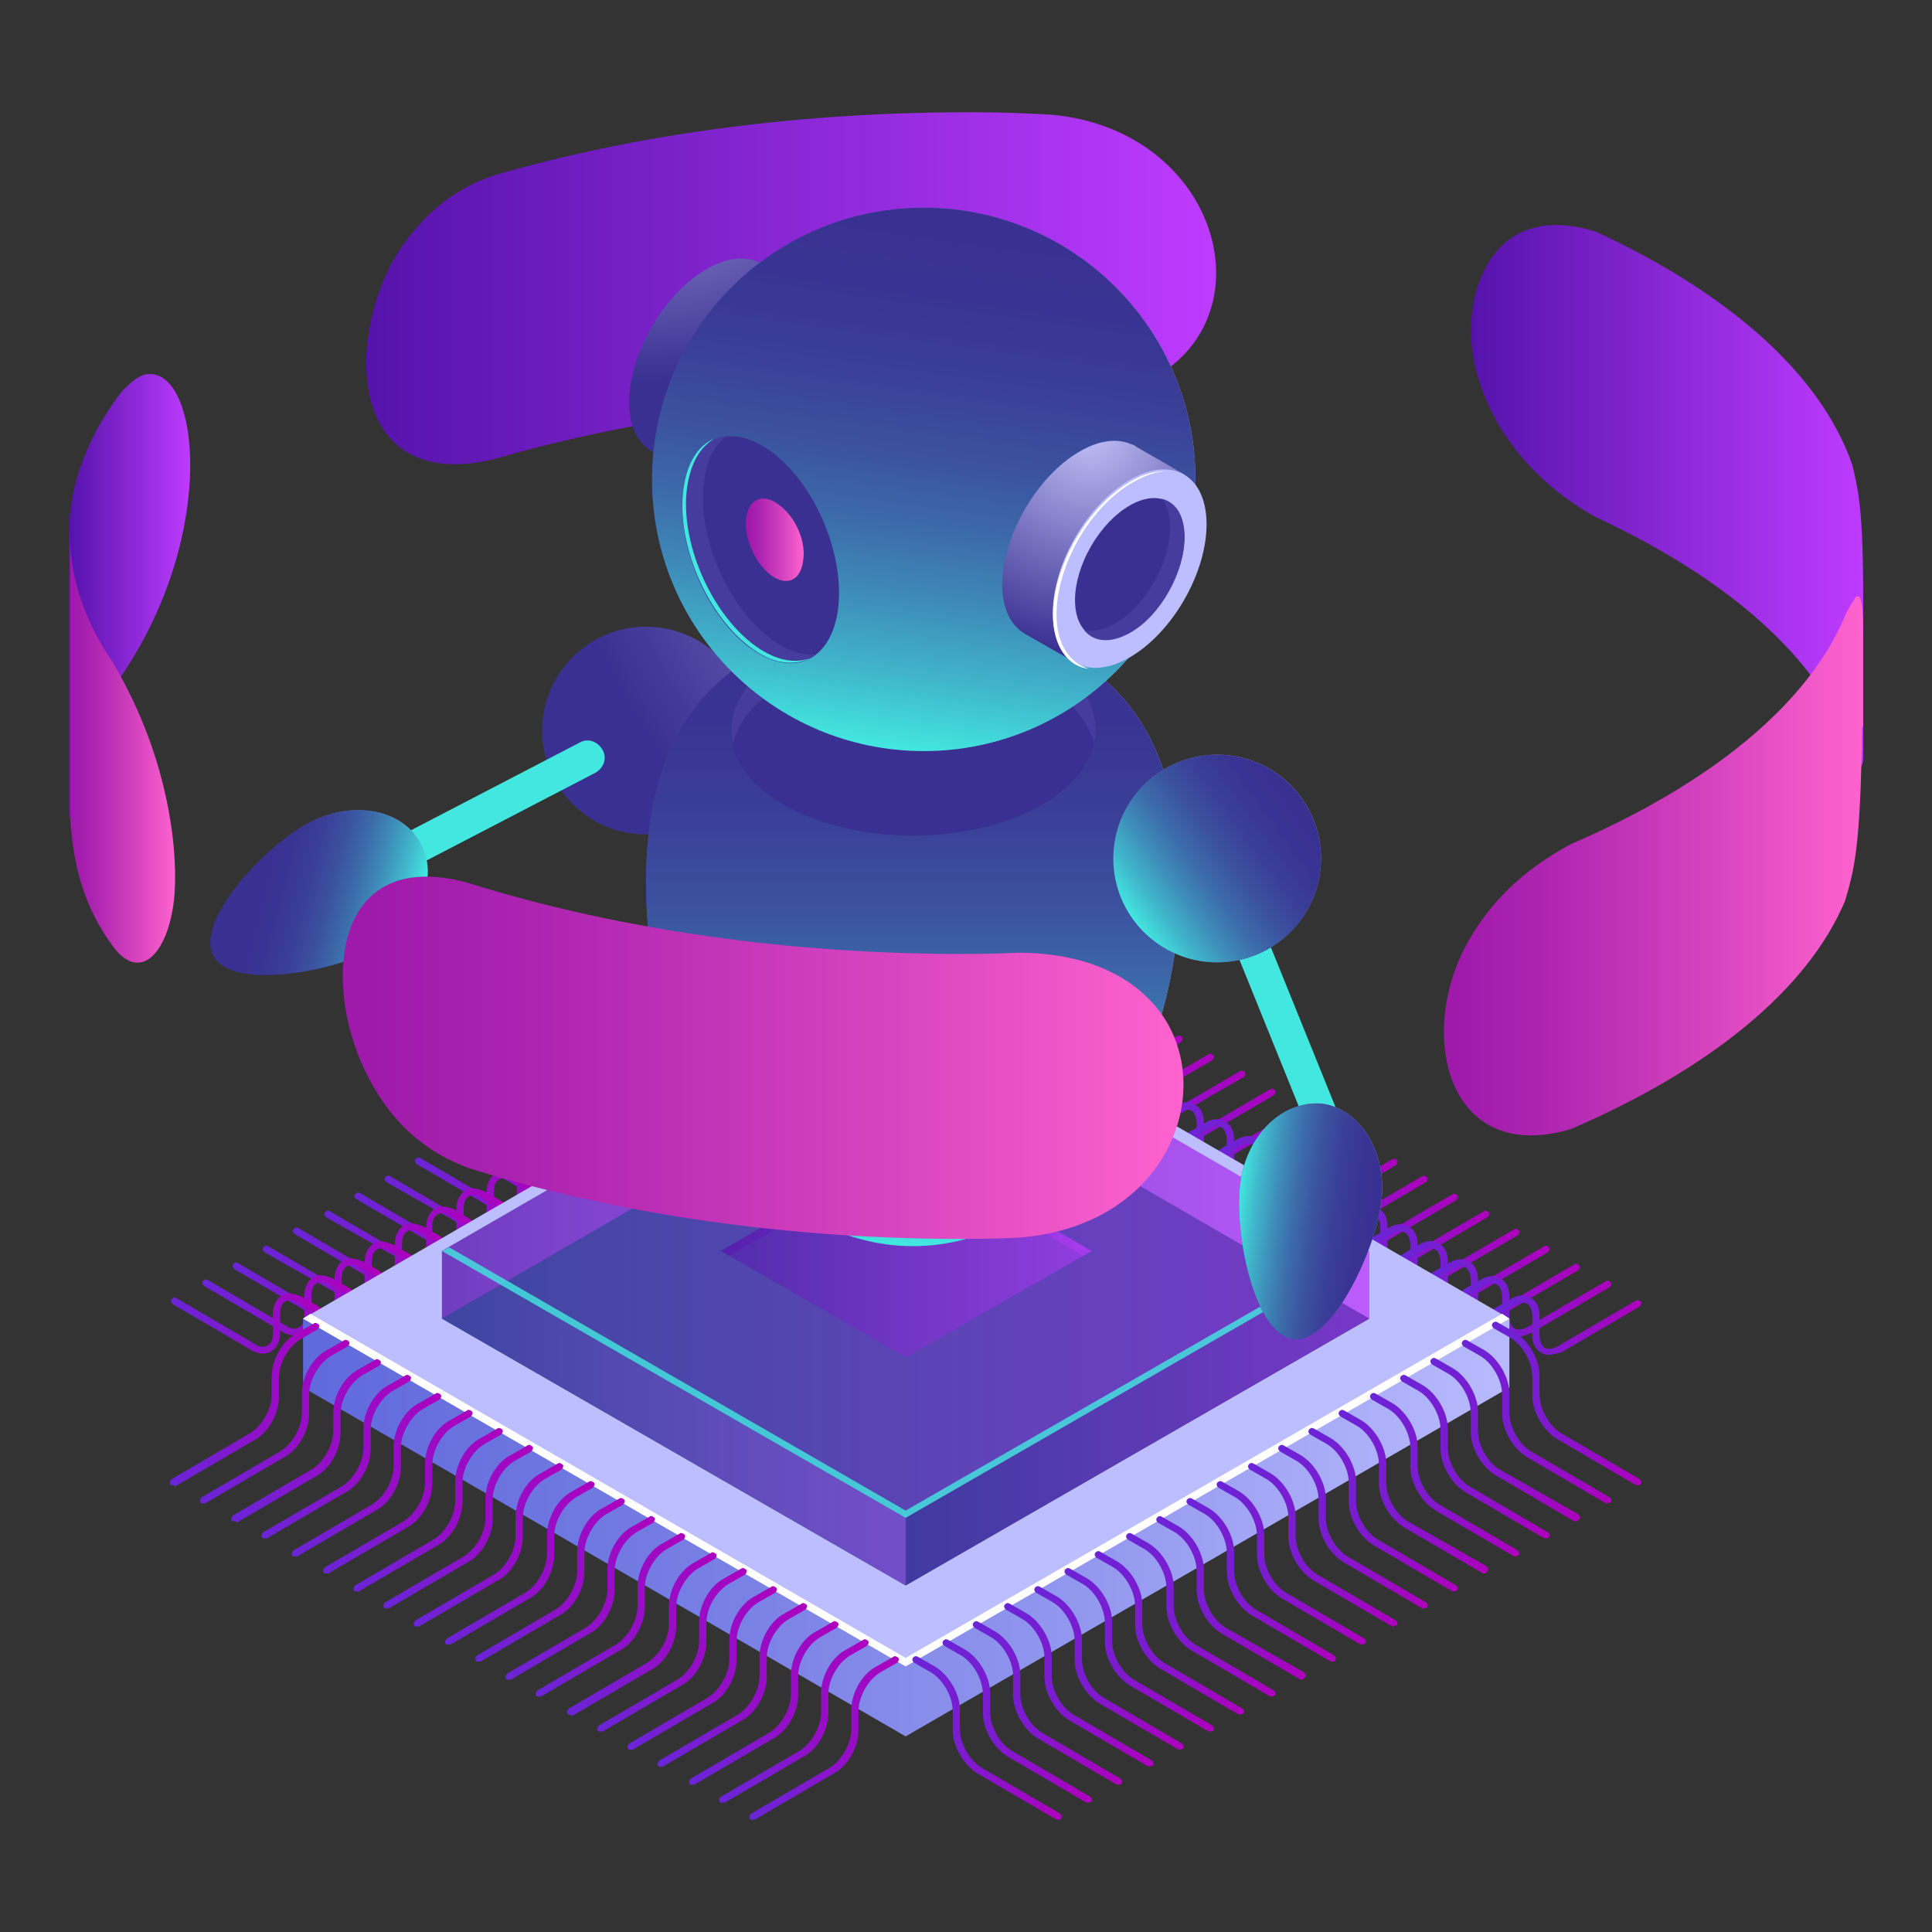 <?xml version="1.0" encoding="utf-8"?>
<!-- Generator: Adobe Illustrator 22.1.0, SVG Export Plug-In . SVG Version: 6.00 Build 0)  -->
<svg version="1.1" id="Layer_1" xmlns="http://www.w3.org/2000/svg" xmlns:xlink="http://www.w3.org/1999/xlink" x="0px" y="0px"
	 viewBox="0 0 160 160" style="enable-background:new 0 0 160 160;" xml:space="preserve">
<rect x="0" y="0" width="160" height="160" fill="#333333" stroke="none"/>
<style type="text/css">
	.st0{fill:url(#SVGID_1_);}
	.st1{fill:url(#SVGID_2_);}
	.st2{fill:url(#SVGID_3_);}
	.st3{fill:url(#SVGID_4_);}
	.st4{fill:url(#SVGID_5_);}
	.st5{fill:url(#SVGID_6_);}
	.st6{fill:url(#SVGID_7_);}
	.st7{fill:url(#SVGID_8_);}
	.st8{fill:url(#SVGID_9_);}
	.st9{fill:url(#SVGID_10_);}
	.st10{fill:url(#SVGID_11_);}
	.st11{fill:url(#SVGID_12_);}
	.st12{fill:url(#SVGID_13_);}
	.st13{fill:url(#SVGID_14_);}
	.st14{fill:url(#SVGID_15_);}
	.st15{fill:url(#SVGID_16_);}
	.st16{fill:url(#SVGID_17_);}
	.st17{fill:url(#SVGID_18_);}
	.st18{fill:url(#SVGID_19_);}
	.st19{fill:url(#SVGID_20_);}
	.st20{fill:url(#SVGID_21_);}
	.st21{fill:url(#SVGID_22_);}
	.st22{fill:url(#SVGID_23_);}
	.st23{fill:url(#SVGID_24_);}
	.st24{fill:url(#SVGID_25_);}
	.st25{fill:url(#SVGID_26_);}
	.st26{fill:url(#SVGID_27_);}
	.st27{fill:url(#SVGID_28_);}
	.st28{fill:url(#SVGID_29_);}
	.st29{fill:url(#SVGID_30_);}
	.st30{fill:url(#SVGID_31_);}
	.st31{fill:url(#SVGID_32_);}
	.st32{fill:url(#SVGID_33_);}
	.st33{fill:url(#SVGID_34_);}
	.st34{fill:url(#SVGID_35_);}
	.st35{fill:url(#SVGID_36_);}
	.st36{fill:url(#SVGID_37_);}
	.st37{fill:url(#SVGID_38_);}
	.st38{fill:url(#SVGID_39_);}
	.st39{fill:url(#SVGID_40_);}
	.st40{fill:url(#SVGID_41_);}
	.st41{fill:#BCBEFF;}
	.st42{fill:#FFFFFF;}
	.st43{fill:#0F054C;}
	.st44{opacity:0.5;fill:url(#SVGID_42_);}
	.st45{opacity:0.5;fill:url(#SVGID_43_);}
	.st46{opacity:0.5;fill:url(#SVGID_44_);}
	.st47{opacity:0.5;fill:url(#SVGID_45_);}
	.st48{opacity:0.5;fill:url(#SVGID_46_);}
	.st49{opacity:0.5;fill:url(#SVGID_47_);}
	.st50{opacity:0.5;fill:url(#SVGID_48_);}
	.st51{opacity:0.5;fill:url(#SVGID_49_);}
	.st52{opacity:0.8;fill:#42E8E0;}
	.st53{fill:url(#SVGID_50_);}
	.st54{fill:url(#SVGID_51_);}
	.st55{fill:url(#SVGID_52_);}
	.st56{fill:url(#SVGID_53_);}
	.st57{fill:url(#SVGID_54_);}
	.st58{fill:url(#SVGID_55_);}
	.st59{fill:url(#SVGID_56_);}
	.st60{fill:url(#SVGID_57_);}
	.st61{fill:url(#SVGID_58_);}
	.st62{fill:url(#SVGID_59_);}
	.st63{fill:url(#SVGID_60_);}
	.st64{fill:url(#SVGID_61_);}
	.st65{fill:url(#SVGID_62_);}
	.st66{fill:url(#SVGID_63_);}
	.st67{fill:url(#SVGID_64_);}
	.st68{fill:url(#SVGID_65_);}
	.st69{fill:url(#SVGID_66_);}
	.st70{fill:url(#SVGID_67_);}
	.st71{fill:url(#SVGID_68_);}
	.st72{fill:url(#SVGID_69_);}
	.st73{fill:url(#SVGID_70_);}
	.st74{fill:url(#SVGID_71_);}
	.st75{fill:url(#SVGID_72_);}
	.st76{fill:url(#SVGID_73_);}
	.st77{fill:url(#SVGID_74_);}
	.st78{fill:url(#SVGID_75_);}
	.st79{fill:url(#SVGID_76_);}
	.st80{fill:url(#SVGID_77_);}
	.st81{fill:url(#SVGID_78_);}
	.st82{fill:url(#SVGID_79_);}
	.st83{fill:url(#SVGID_80_);}
	.st84{fill:url(#SVGID_81_);}
	.st85{fill:url(#SVGID_82_);}
	.st86{fill:url(#SVGID_83_);}
	.st87{fill:url(#SVGID_84_);}
	.st88{fill:url(#SVGID_85_);}
	.st89{fill:url(#SVGID_86_);}
	.st90{fill:url(#SVGID_87_);}
	.st91{fill:url(#SVGID_88_);}
	.st92{fill:url(#SVGID_89_);}
	.st93{fill:url(#SVGID_90_);}
	.st94{fill:url(#SVGID_91_);}
	.st95{fill:url(#SVGID_92_);}
	.st96{fill:#42E8E0;}
	.st97{fill:url(#SVGID_93_);}
	.st98{fill:url(#SVGID_94_);}
	.st99{fill:url(#SVGID_95_);}
	.st100{fill:#393091;}
	.st101{fill:#453C9E;}
	.st102{fill:url(#SVGID_96_);}
	.st103{fill:url(#SVGID_97_);}
	.st104{fill:url(#SVGID_98_);}
	.st105{fill:url(#SVGID_99_);}
	.st106{fill:url(#SVGID_100_);}
	.st107{fill:url(#SVGID_101_);}
	.st108{fill:url(#SVGID_102_);}
	.st109{fill:url(#SVGID_103_);}
	.st110{fill:url(#SVGID_104_);}
	.st111{fill:url(#SVGID_105_);}
	.st112{fill:url(#SVGID_106_);}
	.st113{fill:url(#SVGID_107_);}
	.st114{fill:url(#SVGID_108_);}
	.st115{fill:url(#SVGID_109_);}
</style>
<g>
	<g>
		<g>
			<linearGradient id="SVGID_1_" gradientUnits="userSpaceOnUse" x1="62.197" y1="82.006" x2="74.527" y2="82.006">
				<stop  offset="3.535350e-02" style="stop-color:#6B24D6"/>
				<stop  offset="0.316" style="stop-color:#7A1CD0"/>
				<stop  offset="0.857" style="stop-color:#A306C1"/>
				<stop  offset="0.985" style="stop-color:#AD00BD"/>
			</linearGradient>
			<path class="st0" d="M69.8,84.5c-0.3,0-0.7-0.1-1-0.3l-6.5-3.8c-0.1-0.1-0.2-0.2-0.1-0.4c0.1-0.1,0.2-0.2,0.4-0.1l6.5,3.8
				c0.4,0.3,0.8,0.3,1.1,0.1c0.3-0.2,0.4-0.5,0.4-1v-1.6c0-0.7,0.3-1.2,0.7-1.5c0.5-0.3,1-0.2,1.7,0.1l1.4,0.8
				c0.1,0.1,0.2,0.2,0.1,0.4c-0.1,0.1-0.2,0.2-0.4,0.1l-1.4-0.8c-0.4-0.3-0.8-0.3-1.1-0.1c-0.3,0.2-0.4,0.5-0.4,1v1.6
				c0,0.7-0.3,1.2-0.7,1.5C70.3,84.4,70.1,84.5,69.8,84.5z"/>
			<linearGradient id="SVGID_2_" gradientUnits="userSpaceOnUse" x1="59.67" y1="83.46" x2="72.001" y2="83.46">
				<stop  offset="3.535350e-02" style="stop-color:#6B24D6"/>
				<stop  offset="0.316" style="stop-color:#7A1CD0"/>
				<stop  offset="0.857" style="stop-color:#A306C1"/>
				<stop  offset="0.985" style="stop-color:#AD00BD"/>
			</linearGradient>
			<path class="st1" d="M67.3,85.9c-0.3,0-0.7-0.1-1-0.3l-6.5-3.7c-0.1-0.1-0.2-0.2-0.1-0.4c0.1-0.1,0.2-0.2,0.4-0.1l6.5,3.8
				c0.4,0.3,0.8,0.3,1.1,0.1c0.3-0.2,0.4-0.5,0.4-1v-1.6c0-0.7,0.3-1.2,0.7-1.5c0.5-0.3,1-0.2,1.7,0.1l1.4,0.8
				c0.1,0.1,0.2,0.2,0.1,0.4c-0.1,0.1-0.2,0.2-0.4,0.1l-1.4-0.8c-0.4-0.3-0.8-0.3-1.1-0.1c-0.3,0.2-0.4,0.5-0.4,1v1.6
				c0,0.7-0.3,1.2-0.7,1.5C67.8,85.9,67.5,85.9,67.3,85.9z"/>
			<linearGradient id="SVGID_3_" gradientUnits="userSpaceOnUse" x1="57.143" y1="84.914" x2="69.474" y2="84.914">
				<stop  offset="3.535350e-02" style="stop-color:#6B24D6"/>
				<stop  offset="0.316" style="stop-color:#7A1CD0"/>
				<stop  offset="0.857" style="stop-color:#A306C1"/>
				<stop  offset="0.985" style="stop-color:#AD00BD"/>
			</linearGradient>
			<path class="st2" d="M64.8,87.4c-0.3,0-0.7-0.1-1-0.3l-6.5-3.8c-0.1-0.1-0.2-0.2-0.1-0.4c0.1-0.1,0.2-0.2,0.4-0.1l6.5,3.8
				c0.4,0.3,0.8,0.3,1.1,0.1c0.3-0.2,0.4-0.5,0.4-1v-1.6c0-0.7,0.3-1.2,0.7-1.5c0.5-0.3,1-0.2,1.7,0.1l1.4,0.8
				c0.1,0.1,0.2,0.2,0.1,0.4c-0.1,0.1-0.2,0.2-0.4,0.1l-1.4-0.8c-0.4-0.3-0.8-0.3-1.1-0.1c-0.3,0.2-0.4,0.5-0.4,1v1.6
				c0,0.7-0.3,1.2-0.7,1.5C65.2,87.3,65,87.4,64.8,87.4z"/>
			<linearGradient id="SVGID_4_" gradientUnits="userSpaceOnUse" x1="54.616" y1="86.367" x2="66.947" y2="86.367">
				<stop  offset="3.535350e-02" style="stop-color:#6B24D6"/>
				<stop  offset="0.316" style="stop-color:#7A1CD0"/>
				<stop  offset="0.857" style="stop-color:#A306C1"/>
				<stop  offset="0.985" style="stop-color:#AD00BD"/>
			</linearGradient>
			<path class="st3" d="M62.3,88.8c-0.3,0-0.7-0.1-1-0.3l-6.5-3.7c-0.1-0.1-0.2-0.2-0.1-0.4c0.1-0.1,0.2-0.2,0.4-0.1l6.5,3.8
				c0.4,0.3,0.8,0.3,1.1,0.1c0.3-0.2,0.4-0.5,0.4-1v-1.6c0-0.7,0.3-1.2,0.7-1.5c0.5-0.3,1-0.2,1.7,0.1l1.4,0.8
				c0.1,0.1,0.2,0.2,0.1,0.4c-0.1,0.1-0.2,0.2-0.4,0.1l-1.4-0.8c-0.4-0.3-0.8-0.3-1.1-0.1c-0.3,0.2-0.4,0.5-0.4,1v1.6
				c0,0.7-0.3,1.2-0.7,1.5C62.7,88.8,62.5,88.8,62.3,88.8z"/>
			<linearGradient id="SVGID_5_" gradientUnits="userSpaceOnUse" x1="52.09" y1="87.821" x2="64.42" y2="87.821">
				<stop  offset="3.535350e-02" style="stop-color:#6B24D6"/>
				<stop  offset="0.316" style="stop-color:#7A1CD0"/>
				<stop  offset="0.857" style="stop-color:#A306C1"/>
				<stop  offset="0.985" style="stop-color:#AD00BD"/>
			</linearGradient>
			<path class="st4" d="M59.7,90.3c-0.3,0-0.7-0.1-1-0.3l-6.5-3.8c-0.1-0.1-0.2-0.2-0.1-0.4c0.1-0.1,0.2-0.2,0.4-0.1l6.5,3.8
				c0.4,0.3,0.8,0.3,1.1,0.1c0.3-0.2,0.4-0.5,0.4-1V87c0-0.7,0.3-1.2,0.7-1.5c0.5-0.3,1-0.2,1.7,0.1l1.4,0.8
				c0.1,0.1,0.2,0.2,0.1,0.4c-0.1,0.1-0.2,0.2-0.4,0.1l-1.4-0.8c-0.4-0.3-0.8-0.3-1.1-0.1c-0.3,0.2-0.4,0.5-0.4,1v1.6
				c0,0.7-0.3,1.2-0.7,1.5C60.2,90.2,60,90.3,59.7,90.3z"/>
			<linearGradient id="SVGID_6_" gradientUnits="userSpaceOnUse" x1="49.563" y1="89.274" x2="61.893" y2="89.274">
				<stop  offset="3.535350e-02" style="stop-color:#6B24D6"/>
				<stop  offset="0.316" style="stop-color:#7A1CD0"/>
				<stop  offset="0.857" style="stop-color:#A306C1"/>
				<stop  offset="0.985" style="stop-color:#AD00BD"/>
			</linearGradient>
			<path class="st5" d="M57.2,91.7c-0.3,0-0.7-0.1-1-0.3l-6.5-3.8c-0.1-0.1-0.2-0.2-0.1-0.4c0.1-0.1,0.2-0.2,0.4-0.1l6.5,3.8
				c0.4,0.3,0.8,0.3,1.1,0.1c0.3-0.2,0.4-0.5,0.4-1v-1.6c0-0.7,0.3-1.2,0.7-1.5c0.5-0.3,1-0.2,1.7,0.1l1.4,0.8
				c0.1,0.1,0.2,0.2,0.1,0.4c-0.1,0.1-0.2,0.2-0.4,0.1l-1.4-0.8c-0.4-0.3-0.8-0.3-1.1-0.1c-0.3,0.2-0.4,0.5-0.4,1v1.6
				c0,0.7-0.3,1.2-0.7,1.5C57.7,91.7,57.4,91.7,57.2,91.7z"/>
			<linearGradient id="SVGID_7_" gradientUnits="userSpaceOnUse" x1="47.036" y1="90.727" x2="59.367" y2="90.727">
				<stop  offset="3.535350e-02" style="stop-color:#6B24D6"/>
				<stop  offset="0.316" style="stop-color:#7A1CD0"/>
				<stop  offset="0.857" style="stop-color:#A306C1"/>
				<stop  offset="0.985" style="stop-color:#AD00BD"/>
			</linearGradient>
			<path class="st6" d="M54.7,93.2c-0.3,0-0.7-0.1-1-0.3l-6.5-3.8c-0.1-0.1-0.2-0.2-0.1-0.4c0.1-0.1,0.2-0.2,0.4-0.1l6.5,3.8
				c0.4,0.3,0.8,0.3,1.1,0.1c0.3-0.2,0.4-0.5,0.4-1v-1.6c0-0.7,0.3-1.2,0.7-1.5c0.5-0.3,1-0.2,1.7,0.1l1.4,0.8
				c0.1,0.1,0.2,0.2,0.1,0.4c-0.1,0.1-0.2,0.2-0.4,0.1L57.6,89c-0.4-0.3-0.8-0.3-1.1-0.1c-0.3,0.2-0.4,0.5-0.4,1v1.6
				c0,0.7-0.3,1.2-0.7,1.5C55.1,93.1,54.9,93.2,54.7,93.2z"/>
			<linearGradient id="SVGID_8_" gradientUnits="userSpaceOnUse" x1="44.509" y1="92.181" x2="56.84" y2="92.181">
				<stop  offset="3.535350e-02" style="stop-color:#6B24D6"/>
				<stop  offset="0.316" style="stop-color:#7A1CD0"/>
				<stop  offset="0.857" style="stop-color:#A306C1"/>
				<stop  offset="0.985" style="stop-color:#AD00BD"/>
			</linearGradient>
			<path class="st7" d="M52.2,94.6c-0.3,0-0.7-0.1-1-0.3l-6.5-3.8c-0.1-0.1-0.2-0.2-0.1-0.4c0.1-0.1,0.2-0.2,0.4-0.1l6.5,3.8
				c0.4,0.3,0.8,0.3,1.1,0.1c0.3-0.2,0.4-0.5,0.4-1v-1.6c0-0.7,0.3-1.2,0.7-1.5c0.5-0.3,1-0.2,1.7,0.1l1.4,0.8
				c0.1,0.1,0.2,0.2,0.1,0.4c-0.1,0.1-0.2,0.2-0.4,0.1l-1.4-0.8c-0.4-0.3-0.8-0.3-1.1-0.1c-0.3,0.2-0.4,0.5-0.4,1V93
				c0,0.7-0.3,1.2-0.7,1.5C52.6,94.6,52.4,94.6,52.2,94.6z"/>
			<linearGradient id="SVGID_9_" gradientUnits="userSpaceOnUse" x1="41.983" y1="93.635" x2="54.313" y2="93.635">
				<stop  offset="3.535350e-02" style="stop-color:#6B24D6"/>
				<stop  offset="0.316" style="stop-color:#7A1CD0"/>
				<stop  offset="0.857" style="stop-color:#A306C1"/>
				<stop  offset="0.985" style="stop-color:#AD00BD"/>
			</linearGradient>
			<path class="st8" d="M49.6,96.1c-0.3,0-0.7-0.1-1-0.3L42.1,92C42,92,41.9,91.8,42,91.7c0.1-0.1,0.2-0.2,0.4-0.1l6.5,3.8
				c0.4,0.3,0.8,0.3,1.1,0.1c0.3-0.2,0.4-0.5,0.4-1v-1.6c0-0.7,0.3-1.2,0.7-1.5c0.5-0.3,1-0.2,1.7,0.1l1.4,0.8
				c0.1,0.1,0.2,0.2,0.1,0.4c-0.1,0.1-0.2,0.2-0.4,0.1l-1.4-0.8c-0.4-0.3-0.8-0.3-1.1-0.1c-0.3,0.2-0.4,0.5-0.4,1v1.6
				c0,0.7-0.3,1.2-0.7,1.5C50.1,96,49.9,96.1,49.6,96.1z"/>
			<linearGradient id="SVGID_10_" gradientUnits="userSpaceOnUse" x1="39.456" y1="95.088" x2="51.786" y2="95.088">
				<stop  offset="3.535350e-02" style="stop-color:#6B24D6"/>
				<stop  offset="0.316" style="stop-color:#7A1CD0"/>
				<stop  offset="0.857" style="stop-color:#A306C1"/>
				<stop  offset="0.985" style="stop-color:#AD00BD"/>
			</linearGradient>
			<path class="st9" d="M47.1,97.5c-0.3,0-0.7-0.1-1-0.3l-6.5-3.8c-0.1-0.1-0.2-0.2-0.1-0.4c0.1-0.1,0.2-0.2,0.4-0.1l6.5,3.8
				c0.4,0.3,0.8,0.3,1.1,0.1c0.3-0.2,0.4-0.5,0.4-1v-1.6c0-0.7,0.3-1.2,0.7-1.5c0.5-0.3,1-0.2,1.7,0.1l1.4,0.8
				c0.1,0.1,0.2,0.2,0.1,0.4c-0.1,0.1-0.2,0.2-0.4,0.1L50,93.4c-0.4-0.3-0.8-0.3-1.1-0.1c-0.3,0.2-0.4,0.5-0.4,1v1.6
				c0,0.7-0.3,1.2-0.7,1.5C47.6,97.5,47.3,97.5,47.1,97.5z"/>
			<linearGradient id="SVGID_11_" gradientUnits="userSpaceOnUse" x1="36.929" y1="96.541" x2="49.26" y2="96.541">
				<stop  offset="3.535350e-02" style="stop-color:#6B24D6"/>
				<stop  offset="0.316" style="stop-color:#7A1CD0"/>
				<stop  offset="0.857" style="stop-color:#A306C1"/>
				<stop  offset="0.985" style="stop-color:#AD00BD"/>
			</linearGradient>
			<path class="st10" d="M44.6,99c-0.3,0-0.7-0.1-1-0.3l-6.5-3.7c-0.1-0.1-0.2-0.2-0.1-0.4c0.1-0.1,0.2-0.2,0.4-0.1l6.5,3.8
				c0.4,0.3,0.8,0.3,1.1,0.1c0.3-0.2,0.4-0.5,0.4-1v-1.6c0-0.7,0.3-1.2,0.7-1.5c0.5-0.3,1-0.2,1.7,0.1l1.4,0.8
				c0.1,0.1,0.2,0.2,0.1,0.4c-0.1,0.1-0.2,0.2-0.4,0.1l-1.4-0.8c-0.4-0.3-0.8-0.3-1.1-0.1c-0.3,0.2-0.4,0.5-0.4,1v1.6
				c0,0.7-0.3,1.2-0.7,1.5C45,98.9,44.8,99,44.6,99z"/>
			<linearGradient id="SVGID_12_" gradientUnits="userSpaceOnUse" x1="34.402" y1="97.995" x2="46.733" y2="97.995">
				<stop  offset="3.535350e-02" style="stop-color:#6B24D6"/>
				<stop  offset="0.316" style="stop-color:#7A1CD0"/>
				<stop  offset="0.857" style="stop-color:#A306C1"/>
				<stop  offset="0.985" style="stop-color:#AD00BD"/>
			</linearGradient>
			<path class="st11" d="M42,100.5c-0.3,0-0.7-0.1-1-0.3l-6.5-3.8c-0.1-0.1-0.2-0.2-0.1-0.4c0.1-0.1,0.2-0.2,0.4-0.1l6.5,3.8
				c0.4,0.3,0.8,0.3,1.1,0.1c0.3-0.2,0.4-0.5,0.4-1v-1.6c0-0.7,0.3-1.2,0.7-1.5c0.5-0.3,1-0.2,1.7,0.1l1.4,0.8
				c0.1,0.1,0.2,0.2,0.1,0.4c-0.1,0.1-0.2,0.2-0.4,0.1L45,96.3c-0.4-0.3-0.8-0.3-1.1-0.1c-0.3,0.2-0.4,0.5-0.4,1v1.6
				c0,0.7-0.3,1.2-0.7,1.5C42.5,100.4,42.3,100.5,42,100.5z"/>
			<linearGradient id="SVGID_13_" gradientUnits="userSpaceOnUse" x1="31.875" y1="99.449" x2="44.206" y2="99.449">
				<stop  offset="3.535350e-02" style="stop-color:#6B24D6"/>
				<stop  offset="0.316" style="stop-color:#7A1CD0"/>
				<stop  offset="0.857" style="stop-color:#A306C1"/>
				<stop  offset="0.985" style="stop-color:#AD00BD"/>
			</linearGradient>
			<path class="st12" d="M39.5,101.9c-0.3,0-0.7-0.1-1-0.3L32,97.9c-0.1-0.1-0.2-0.2-0.1-0.4c0.1-0.1,0.2-0.2,0.4-0.1l6.5,3.8
				c0.4,0.3,0.8,0.3,1.1,0.1c0.3-0.2,0.4-0.5,0.4-1v-1.6c0-0.7,0.3-1.2,0.7-1.5c0.5-0.3,1-0.2,1.7,0.1l1.4,0.8
				c0.1,0.1,0.2,0.2,0.1,0.4c-0.1,0.1-0.2,0.2-0.4,0.1l-1.4-0.8c-0.4-0.3-0.8-0.3-1.1-0.1c-0.3,0.2-0.4,0.5-0.4,1v1.6
				c0,0.7-0.3,1.2-0.7,1.5C40,101.9,39.8,101.9,39.5,101.9z"/>
			<linearGradient id="SVGID_14_" gradientUnits="userSpaceOnUse" x1="29.349" y1="100.902" x2="41.679" y2="100.902">
				<stop  offset="3.535350e-02" style="stop-color:#6B24D6"/>
				<stop  offset="0.316" style="stop-color:#7A1CD0"/>
				<stop  offset="0.857" style="stop-color:#A306C1"/>
				<stop  offset="0.985" style="stop-color:#AD00BD"/>
			</linearGradient>
			<path class="st13" d="M37,103.4c-0.3,0-0.7-0.1-1-0.3l-6.5-3.8c-0.1-0.1-0.2-0.2-0.1-0.4c0.1-0.1,0.2-0.2,0.4-0.1l6.5,3.8
				c0.4,0.3,0.8,0.3,1.1,0.1c0.3-0.2,0.4-0.5,0.4-1v-1.6c0-0.7,0.3-1.2,0.7-1.5c0.5-0.3,1-0.2,1.7,0.1l1.4,0.8
				c0.1,0.1,0.2,0.2,0.1,0.4c-0.1,0.1-0.2,0.2-0.4,0.1l-1.4-0.8c-0.4-0.3-0.8-0.3-1.1-0.1c-0.3,0.2-0.4,0.5-0.4,1v1.6
				c0,0.7-0.3,1.2-0.7,1.5C37.4,103.3,37.2,103.4,37,103.4z"/>
			<linearGradient id="SVGID_15_" gradientUnits="userSpaceOnUse" x1="26.822" y1="102.356" x2="39.153" y2="102.356">
				<stop  offset="3.535350e-02" style="stop-color:#6B24D6"/>
				<stop  offset="0.316" style="stop-color:#7A1CD0"/>
				<stop  offset="0.857" style="stop-color:#A306C1"/>
				<stop  offset="0.985" style="stop-color:#AD00BD"/>
			</linearGradient>
			<path class="st14" d="M34.5,104.8c-0.3,0-0.7-0.1-1-0.3l-6.5-3.7c-0.1-0.1-0.2-0.2-0.1-0.4c0.1-0.1,0.2-0.2,0.4-0.1l6.5,3.8
				c0.4,0.3,0.8,0.3,1.1,0.1c0.3-0.2,0.4-0.5,0.4-1v-1.6c0-0.7,0.3-1.2,0.7-1.5c0.5-0.3,1-0.2,1.7,0.1L39,101
				c0.1,0.1,0.2,0.2,0.1,0.4c-0.1,0.1-0.2,0.2-0.4,0.1l-1.4-0.8c-0.4-0.3-0.8-0.3-1.1-0.1c-0.3,0.2-0.4,0.5-0.4,1v1.6
				c0,0.7-0.3,1.2-0.7,1.5C34.9,104.8,34.7,104.8,34.5,104.8z"/>
			<linearGradient id="SVGID_16_" gradientUnits="userSpaceOnUse" x1="24.295" y1="103.809" x2="36.626" y2="103.809">
				<stop  offset="3.535350e-02" style="stop-color:#6B24D6"/>
				<stop  offset="0.316" style="stop-color:#7A1CD0"/>
				<stop  offset="0.857" style="stop-color:#A306C1"/>
				<stop  offset="0.985" style="stop-color:#AD00BD"/>
			</linearGradient>
			<path class="st15" d="M31.9,106.3c-0.3,0-0.7-0.1-1-0.3l-6.5-3.8c-0.1-0.1-0.2-0.2-0.1-0.4c0.1-0.1,0.2-0.2,0.4-0.1l6.5,3.8
				c0.4,0.3,0.8,0.3,1.1,0.1c0.3-0.2,0.4-0.5,0.4-1V103c0-0.7,0.3-1.2,0.7-1.5c0.5-0.3,1-0.2,1.7,0.1l1.4,0.8
				c0.1,0.1,0.2,0.2,0.1,0.4c-0.1,0.1-0.2,0.2-0.4,0.1l-1.4-0.8c-0.4-0.3-0.8-0.3-1.1-0.1c-0.3,0.2-0.4,0.5-0.4,1v1.6
				c0,0.7-0.3,1.2-0.7,1.5C32.4,106.2,32.2,106.3,31.9,106.3z"/>
			<linearGradient id="SVGID_17_" gradientUnits="userSpaceOnUse" x1="21.768" y1="105.263" x2="34.099" y2="105.263">
				<stop  offset="3.535350e-02" style="stop-color:#6B24D6"/>
				<stop  offset="0.316" style="stop-color:#7A1CD0"/>
				<stop  offset="0.857" style="stop-color:#A306C1"/>
				<stop  offset="0.985" style="stop-color:#AD00BD"/>
			</linearGradient>
			<path class="st16" d="M29.4,107.7c-0.3,0-0.7-0.1-1-0.3l-6.5-3.7c-0.1-0.1-0.2-0.2-0.1-0.4c0.1-0.1,0.2-0.2,0.4-0.1l6.5,3.8
				c0.4,0.3,0.8,0.3,1.1,0.1c0.3-0.2,0.4-0.5,0.4-1v-1.6c0-0.7,0.3-1.2,0.7-1.5c0.5-0.3,1-0.2,1.7,0.1l1.4,0.8
				c0.1,0.1,0.2,0.2,0.1,0.4c-0.1,0.1-0.2,0.2-0.4,0.1l-1.4-0.8c-0.4-0.3-0.8-0.3-1.1-0.1c-0.3,0.2-0.4,0.5-0.4,1v1.6
				c0,0.7-0.3,1.2-0.7,1.5C29.9,107.7,29.6,107.7,29.4,107.7z"/>
			<linearGradient id="SVGID_18_" gradientUnits="userSpaceOnUse" x1="19.242" y1="106.716" x2="31.572" y2="106.716">
				<stop  offset="3.535350e-02" style="stop-color:#6B24D6"/>
				<stop  offset="0.316" style="stop-color:#7A1CD0"/>
				<stop  offset="0.857" style="stop-color:#A306C1"/>
				<stop  offset="0.985" style="stop-color:#AD00BD"/>
			</linearGradient>
			<path class="st17" d="M26.9,109.2c-0.3,0-0.7-0.1-1-0.3l-6.5-3.8c-0.1-0.1-0.2-0.2-0.1-0.4c0.1-0.1,0.2-0.2,0.4-0.1l6.5,3.8
				c0.4,0.3,0.8,0.3,1.1,0.1c0.3-0.2,0.4-0.5,0.4-1v-1.6c0-0.7,0.3-1.2,0.7-1.5c0.5-0.3,1-0.2,1.7,0.1l1.4,0.8
				c0.1,0.1,0.2,0.2,0.1,0.4c-0.1,0.1-0.2,0.2-0.4,0.1l-1.4-0.8c-0.4-0.3-0.8-0.3-1.1-0.1c-0.3,0.2-0.4,0.5-0.4,1v1.6
				c0,0.7-0.3,1.2-0.7,1.5C27.3,109.1,27.1,109.2,26.9,109.2z"/>
			<linearGradient id="SVGID_19_" gradientUnits="userSpaceOnUse" x1="16.715" y1="108.17" x2="29.045" y2="108.17">
				<stop  offset="3.535350e-02" style="stop-color:#6B24D6"/>
				<stop  offset="0.316" style="stop-color:#7A1CD0"/>
				<stop  offset="0.857" style="stop-color:#A306C1"/>
				<stop  offset="0.985" style="stop-color:#AD00BD"/>
			</linearGradient>
			<path class="st18" d="M24.4,110.6c-0.3,0-0.7-0.1-1-0.3l-6.5-3.8c-0.1-0.1-0.2-0.2-0.1-0.4c0.1-0.1,0.2-0.2,0.4-0.1l6.5,3.8
				c0.4,0.3,0.8,0.3,1.1,0.1c0.3-0.2,0.4-0.5,0.4-1v-1.6c0-0.7,0.3-1.2,0.7-1.5c0.5-0.3,1-0.2,1.7,0.1l1.4,0.8
				c0.1,0.1,0.2,0.2,0.1,0.4c-0.1,0.1-0.2,0.2-0.4,0.1l-1.4-0.8c-0.4-0.3-0.8-0.3-1.1-0.1c-0.3,0.2-0.4,0.5-0.4,1v1.6
				c0,0.7-0.3,1.2-0.7,1.5C24.8,110.6,24.6,110.6,24.4,110.6z"/>
			<linearGradient id="SVGID_20_" gradientUnits="userSpaceOnUse" x1="14.188" y1="109.623" x2="26.519" y2="109.623">
				<stop  offset="3.535350e-02" style="stop-color:#6B24D6"/>
				<stop  offset="0.316" style="stop-color:#7A1CD0"/>
				<stop  offset="0.857" style="stop-color:#A306C1"/>
				<stop  offset="0.985" style="stop-color:#AD00BD"/>
			</linearGradient>
			<path class="st19" d="M21.8,112.1c-0.3,0-0.7-0.1-1-0.3l-6.5-3.8c-0.1-0.1-0.2-0.2-0.1-0.4c0.1-0.1,0.2-0.2,0.4-0.1l6.5,3.8
				c0.4,0.3,0.8,0.3,1.1,0.1c0.3-0.2,0.4-0.5,0.4-1v-1.6c0-0.7,0.3-1.2,0.7-1.5c0.5-0.3,1-0.2,1.7,0.1l1.4,0.8
				c0.1,0.1,0.2,0.2,0.1,0.4c-0.1,0.1-0.2,0.2-0.4,0.1l-1.4-0.8c-0.4-0.3-0.8-0.3-1.1-0.1c-0.3,0.2-0.4,0.5-0.4,1v1.6
				c0,0.7-0.3,1.2-0.7,1.5C22.3,112,22.1,112.1,21.8,112.1z"/>
		</g>
		<g>
			<linearGradient id="SVGID_21_" gradientUnits="userSpaceOnUse" x1="75.506" y1="82.125" x2="87.837" y2="82.125">
				<stop  offset="3.535350e-02" style="stop-color:#6B24D6"/>
				<stop  offset="0.316" style="stop-color:#7A1CD0"/>
				<stop  offset="0.857" style="stop-color:#A306C1"/>
				<stop  offset="0.985" style="stop-color:#AD00BD"/>
			</linearGradient>
			<path class="st20" d="M80.2,84.6c-0.2,0-0.5-0.1-0.6-0.2c-0.5-0.3-0.7-0.8-0.7-1.5v-1.6c0-0.5-0.2-0.9-0.4-1
				c-0.3-0.2-0.7-0.1-1.1,0.1l-1.4,0.8c-0.1,0.1-0.3,0-0.4-0.1c-0.1-0.1,0-0.3,0.1-0.4L77,80c0.6-0.4,1.2-0.4,1.7-0.1
				c0.5,0.3,0.7,0.8,0.7,1.5v1.6c0,0.5,0.2,0.9,0.4,1c0.3,0.2,0.7,0.1,1.1-0.1l6.5-3.8c0.1-0.1,0.3,0,0.4,0.1c0.1,0.1,0,0.3-0.1,0.4
				l-6.5,3.8C80.9,84.5,80.5,84.6,80.2,84.6z"/>
			<linearGradient id="SVGID_22_" gradientUnits="userSpaceOnUse" x1="78.033" y1="83.579" x2="90.364" y2="83.579">
				<stop  offset="3.535350e-02" style="stop-color:#6B24D6"/>
				<stop  offset="0.316" style="stop-color:#7A1CD0"/>
				<stop  offset="0.857" style="stop-color:#A306C1"/>
				<stop  offset="0.985" style="stop-color:#AD00BD"/>
			</linearGradient>
			<path class="st21" d="M82.7,86c-0.2,0-0.5-0.1-0.6-0.2c-0.5-0.3-0.7-0.8-0.7-1.5v-1.6c0-0.5-0.2-0.9-0.4-1
				c-0.3-0.2-0.7-0.1-1.1,0.1l-1.4,0.8c-0.1,0.1-0.3,0-0.4-0.1c-0.1-0.1,0-0.3,0.1-0.4l1.4-0.8c0.6-0.4,1.2-0.4,1.7-0.1
				c0.5,0.3,0.7,0.8,0.7,1.5v1.6c0,0.5,0.2,0.9,0.4,1c0.3,0.2,0.7,0.1,1.1-0.1l6.5-3.8c0.1-0.1,0.3,0,0.4,0.1c0.1,0.1,0,0.3-0.1,0.4
				l-6.5,3.8C83.4,85.9,83,86,82.7,86z"/>
			<linearGradient id="SVGID_23_" gradientUnits="userSpaceOnUse" x1="80.56" y1="85.032" x2="92.89" y2="85.032">
				<stop  offset="3.535350e-02" style="stop-color:#6B24D6"/>
				<stop  offset="0.316" style="stop-color:#7A1CD0"/>
				<stop  offset="0.857" style="stop-color:#A306C1"/>
				<stop  offset="0.985" style="stop-color:#AD00BD"/>
			</linearGradient>
			<path class="st22" d="M85.2,87.5c-0.2,0-0.5-0.1-0.6-0.2c-0.5-0.3-0.7-0.8-0.7-1.5v-1.6c0-0.5-0.2-0.9-0.4-1
				c-0.3-0.2-0.7-0.1-1.1,0.1L81,84.1c-0.1,0.1-0.3,0-0.4-0.1c-0.1-0.1,0-0.3,0.1-0.4l1.4-0.8c0.6-0.4,1.2-0.4,1.7-0.1
				c0.5,0.3,0.7,0.8,0.7,1.5v1.6c0,0.5,0.2,0.9,0.4,1c0.3,0.2,0.7,0.1,1.1-0.1l6.5-3.8c0.1-0.1,0.3,0,0.4,0.1c0.1,0.1,0,0.3-0.1,0.4
				l-6.5,3.8C85.9,87.4,85.6,87.5,85.2,87.5z"/>
			<linearGradient id="SVGID_24_" gradientUnits="userSpaceOnUse" x1="83.086" y1="86.486" x2="95.417" y2="86.486">
				<stop  offset="3.535350e-02" style="stop-color:#6B24D6"/>
				<stop  offset="0.316" style="stop-color:#7A1CD0"/>
				<stop  offset="0.857" style="stop-color:#A306C1"/>
				<stop  offset="0.985" style="stop-color:#AD00BD"/>
			</linearGradient>
			<path class="st23" d="M87.8,88.9c-0.2,0-0.5-0.1-0.6-0.2c-0.5-0.3-0.7-0.8-0.7-1.5v-1.6c0-0.5-0.2-0.9-0.4-1
				c-0.3-0.2-0.7-0.1-1.1,0.1l-1.4,0.8c-0.1,0.1-0.3,0-0.4-0.1c-0.1-0.1,0-0.3,0.1-0.4l1.4-0.8c0.6-0.4,1.2-0.4,1.7-0.1
				c0.5,0.3,0.7,0.8,0.7,1.5v1.6c0,0.5,0.2,0.9,0.4,1c0.3,0.2,0.7,0.1,1.1-0.1l6.5-3.8c0.1-0.1,0.3,0,0.4,0.1c0.1,0.1,0,0.3-0.1,0.4
				l-6.5,3.8C88.4,88.8,88.1,88.9,87.8,88.9z"/>
			<linearGradient id="SVGID_25_" gradientUnits="userSpaceOnUse" x1="85.613" y1="87.939" x2="97.944" y2="87.939">
				<stop  offset="3.535350e-02" style="stop-color:#6B24D6"/>
				<stop  offset="0.316" style="stop-color:#7A1CD0"/>
				<stop  offset="0.857" style="stop-color:#A306C1"/>
				<stop  offset="0.985" style="stop-color:#AD00BD"/>
			</linearGradient>
			<path class="st24" d="M90.3,90.4c-0.2,0-0.5-0.1-0.6-0.2c-0.5-0.3-0.7-0.8-0.7-1.5v-1.6c0-0.5-0.2-0.9-0.4-1
				c-0.3-0.2-0.7-0.1-1.1,0.1L86,87c-0.1,0.1-0.3,0-0.4-0.1c-0.1-0.1,0-0.3,0.1-0.4l1.4-0.8c0.6-0.4,1.2-0.4,1.7-0.1
				c0.5,0.3,0.7,0.8,0.7,1.5v1.6c0,0.5,0.2,0.9,0.4,1c0.3,0.2,0.7,0.1,1.1-0.1l6.5-3.8c0.1-0.1,0.3,0,0.4,0.1c0.1,0.1,0,0.3-0.1,0.4
				l-6.5,3.8C91,90.3,90.6,90.4,90.3,90.4z"/>
			<linearGradient id="SVGID_26_" gradientUnits="userSpaceOnUse" x1="88.14" y1="89.393" x2="100.471" y2="89.393">
				<stop  offset="3.535350e-02" style="stop-color:#6B24D6"/>
				<stop  offset="0.316" style="stop-color:#7A1CD0"/>
				<stop  offset="0.857" style="stop-color:#A306C1"/>
				<stop  offset="0.985" style="stop-color:#AD00BD"/>
			</linearGradient>
			<path class="st25" d="M92.8,91.9c-0.2,0-0.5-0.1-0.6-0.2c-0.5-0.3-0.7-0.8-0.7-1.5v-1.6c0-0.5-0.2-0.9-0.4-1
				c-0.3-0.2-0.7-0.1-1.1,0.1l-1.4,0.8c-0.1,0.1-0.3,0-0.4-0.1c-0.1-0.1,0-0.3,0.1-0.4l1.4-0.8c0.6-0.4,1.2-0.4,1.7-0.1
				c0.5,0.3,0.7,0.8,0.7,1.5v1.6c0,0.5,0.2,0.9,0.4,1c0.3,0.2,0.7,0.1,1.1-0.1l6.5-3.8c0.1-0.1,0.3,0,0.4,0.1c0.1,0.1,0,0.3-0.1,0.4
				l-6.5,3.8C93.5,91.7,93.1,91.9,92.8,91.9z"/>
			<linearGradient id="SVGID_27_" gradientUnits="userSpaceOnUse" x1="90.667" y1="90.846" x2="102.997" y2="90.846">
				<stop  offset="3.535350e-02" style="stop-color:#6B24D6"/>
				<stop  offset="0.316" style="stop-color:#7A1CD0"/>
				<stop  offset="0.857" style="stop-color:#A306C1"/>
				<stop  offset="0.985" style="stop-color:#AD00BD"/>
			</linearGradient>
			<path class="st26" d="M95.4,93.3c-0.2,0-0.5-0.1-0.6-0.2c-0.5-0.3-0.7-0.8-0.7-1.5v-1.6c0-0.5-0.2-0.9-0.4-1
				c-0.3-0.2-0.7-0.1-1.1,0.1l-1.4,0.8c-0.1,0.1-0.3,0-0.4-0.1c-0.1-0.1,0-0.3,0.1-0.4l1.4-0.8c0.6-0.4,1.2-0.4,1.7-0.1
				c0.5,0.3,0.7,0.8,0.7,1.5v1.6c0,0.5,0.2,0.9,0.4,1c0.3,0.2,0.7,0.1,1.1-0.1l6.5-3.8c0.1-0.1,0.3,0,0.4,0.1c0.1,0.1,0,0.3-0.1,0.4
				L96.4,93C96,93.2,95.7,93.3,95.4,93.3z"/>
			<linearGradient id="SVGID_28_" gradientUnits="userSpaceOnUse" x1="93.194" y1="92.3" x2="105.524" y2="92.3">
				<stop  offset="3.535350e-02" style="stop-color:#6B24D6"/>
				<stop  offset="0.316" style="stop-color:#7A1CD0"/>
				<stop  offset="0.857" style="stop-color:#A306C1"/>
				<stop  offset="0.985" style="stop-color:#AD00BD"/>
			</linearGradient>
			<path class="st27" d="M97.9,94.8c-0.2,0-0.5-0.1-0.6-0.2c-0.5-0.3-0.7-0.8-0.7-1.5v-1.6c0-0.5-0.2-0.9-0.4-1
				c-0.3-0.2-0.7-0.1-1.1,0.1l-1.4,0.8c-0.1,0.1-0.3,0-0.4-0.1c-0.1-0.1,0-0.3,0.1-0.4l1.4-0.8c0.6-0.4,1.2-0.4,1.7-0.1
				c0.5,0.3,0.7,0.8,0.7,1.5v1.6c0,0.5,0.2,0.9,0.4,1c0.3,0.2,0.7,0.1,1.1-0.1l6.5-3.8c0.1-0.1,0.3,0,0.4,0.1c0.1,0.1,0,0.3-0.1,0.4
				l-6.5,3.8C98.5,94.7,98.2,94.8,97.9,94.8z"/>
			<linearGradient id="SVGID_29_" gradientUnits="userSpaceOnUse" x1="95.72" y1="93.754" x2="108.051" y2="93.754">
				<stop  offset="3.535350e-02" style="stop-color:#6B24D6"/>
				<stop  offset="0.316" style="stop-color:#7A1CD0"/>
				<stop  offset="0.857" style="stop-color:#A306C1"/>
				<stop  offset="0.985" style="stop-color:#AD00BD"/>
			</linearGradient>
			<path class="st28" d="M100.4,96.2c-0.2,0-0.5-0.1-0.6-0.2c-0.5-0.3-0.7-0.8-0.7-1.5V93c0-0.5-0.2-0.9-0.4-1
				c-0.3-0.2-0.7-0.1-1.1,0.1l-1.4,0.8c-0.1,0.1-0.3,0-0.4-0.1c-0.1-0.1,0-0.3,0.1-0.4l1.4-0.8c0.6-0.4,1.2-0.4,1.7-0.1
				c0.5,0.3,0.7,0.8,0.7,1.5v1.6c0,0.5,0.2,0.9,0.4,1s0.7,0.1,1.1-0.1l6.5-3.8c0.1-0.1,0.3,0,0.4,0.1c0.1,0.1,0,0.3-0.1,0.4
				l-6.5,3.8C101.1,96.1,100.7,96.2,100.4,96.2z"/>
			<linearGradient id="SVGID_30_" gradientUnits="userSpaceOnUse" x1="98.247" y1="95.207" x2="110.578" y2="95.207">
				<stop  offset="3.535350e-02" style="stop-color:#6B24D6"/>
				<stop  offset="0.316" style="stop-color:#7A1CD0"/>
				<stop  offset="0.857" style="stop-color:#A306C1"/>
				<stop  offset="0.985" style="stop-color:#AD00BD"/>
			</linearGradient>
			<path class="st29" d="M102.9,97.7c-0.2,0-0.5-0.1-0.6-0.2c-0.5-0.3-0.7-0.8-0.7-1.5v-1.6c0-0.5-0.2-0.9-0.4-1
				c-0.3-0.2-0.7-0.1-1.1,0.1l-1.4,0.8c-0.1,0.1-0.3,0-0.4-0.1c-0.1-0.1,0-0.3,0.1-0.4l1.4-0.8c0.6-0.4,1.2-0.4,1.7-0.1
				c0.5,0.3,0.7,0.8,0.7,1.5V96c0,0.5,0.2,0.9,0.4,1c0.3,0.2,0.7,0.1,1.1-0.1l6.5-3.8c0.1-0.1,0.3,0,0.4,0.1c0.1,0.1,0,0.3-0.1,0.4
				l-6.5,3.8C103.6,97.6,103.3,97.7,102.9,97.7z"/>
			<linearGradient id="SVGID_31_" gradientUnits="userSpaceOnUse" x1="100.774" y1="96.66" x2="113.104" y2="96.66">
				<stop  offset="3.535350e-02" style="stop-color:#6B24D6"/>
				<stop  offset="0.316" style="stop-color:#7A1CD0"/>
				<stop  offset="0.857" style="stop-color:#A306C1"/>
				<stop  offset="0.985" style="stop-color:#AD00BD"/>
			</linearGradient>
			<path class="st30" d="M105.5,99.1c-0.2,0-0.5-0.1-0.6-0.2c-0.5-0.3-0.7-0.8-0.7-1.5v-1.6c0-0.5-0.2-0.9-0.4-1
				c-0.3-0.2-0.7-0.1-1.1,0.1l-1.4,0.8c-0.1,0.1-0.3,0-0.4-0.1c-0.1-0.1,0-0.3,0.1-0.4l1.4-0.8c0.6-0.4,1.2-0.4,1.7-0.1
				c0.5,0.3,0.7,0.8,0.7,1.5v1.6c0,0.5,0.2,0.9,0.4,1c0.3,0.2,0.7,0.1,1.1-0.1l6.5-3.8c0.1-0.1,0.3,0,0.4,0.1c0.1,0.1,0,0.3-0.1,0.4
				l-6.5,3.8C106.1,99,105.8,99.1,105.5,99.1z"/>
			<linearGradient id="SVGID_32_" gradientUnits="userSpaceOnUse" x1="103.3" y1="98.114" x2="115.631" y2="98.114">
				<stop  offset="3.535350e-02" style="stop-color:#6B24D6"/>
				<stop  offset="0.316" style="stop-color:#7A1CD0"/>
				<stop  offset="0.857" style="stop-color:#A306C1"/>
				<stop  offset="0.985" style="stop-color:#AD00BD"/>
			</linearGradient>
			<path class="st31" d="M108,100.6c-0.2,0-0.5-0.1-0.6-0.2c-0.5-0.3-0.7-0.8-0.7-1.5v-1.6c0-0.5-0.2-0.9-0.4-1
				c-0.3-0.2-0.7-0.1-1.1,0.1l-1.4,0.8c-0.1,0.1-0.3,0-0.4-0.1c-0.1-0.1,0-0.3,0.1-0.4l1.4-0.8c0.6-0.4,1.2-0.4,1.7-0.1
				c0.5,0.3,0.7,0.8,0.7,1.5v1.6c0,0.5,0.2,0.9,0.4,1c0.3,0.2,0.7,0.1,1.1-0.1l6.5-3.8c0.1-0.1,0.3,0,0.4,0.1c0.1,0.1,0,0.3-0.1,0.4
				l-6.5,3.8C108.6,100.5,108.3,100.6,108,100.6z"/>
			<linearGradient id="SVGID_33_" gradientUnits="userSpaceOnUse" x1="105.827" y1="99.567" x2="118.158" y2="99.567">
				<stop  offset="3.535350e-02" style="stop-color:#6B24D6"/>
				<stop  offset="0.316" style="stop-color:#7A1CD0"/>
				<stop  offset="0.857" style="stop-color:#A306C1"/>
				<stop  offset="0.985" style="stop-color:#AD00BD"/>
			</linearGradient>
			<path class="st32" d="M110.5,102c-0.2,0-0.5-0.1-0.6-0.2c-0.5-0.3-0.7-0.8-0.7-1.5v-1.6c0-0.5-0.2-0.9-0.4-1
				c-0.3-0.2-0.7-0.1-1.1,0.1l-1.4,0.8c-0.1,0.1-0.3,0-0.4-0.1c-0.1-0.1,0-0.3,0.1-0.4l1.4-0.8c0.6-0.4,1.2-0.4,1.7-0.1
				c0.5,0.3,0.7,0.8,0.7,1.5v1.6c0,0.5,0.2,0.9,0.4,1c0.3,0.2,0.7,0.1,1.1-0.1l6.5-3.8c0.1-0.1,0.3,0,0.4,0.1c0.1,0.1,0,0.3-0.1,0.4
				l-6.5,3.8C111.2,101.9,110.8,102,110.5,102z"/>
			<linearGradient id="SVGID_34_" gradientUnits="userSpaceOnUse" x1="108.354" y1="101.021" x2="120.685" y2="101.021">
				<stop  offset="3.535350e-02" style="stop-color:#6B24D6"/>
				<stop  offset="0.316" style="stop-color:#7A1CD0"/>
				<stop  offset="0.857" style="stop-color:#A306C1"/>
				<stop  offset="0.985" style="stop-color:#AD00BD"/>
			</linearGradient>
			<path class="st33" d="M113,103.5c-0.2,0-0.5-0.1-0.6-0.2c-0.5-0.3-0.7-0.8-0.7-1.5v-1.6c0-0.5-0.2-0.9-0.4-1
				c-0.3-0.2-0.7-0.1-1.1,0.1l-1.4,0.8c-0.1,0.1-0.3,0-0.4-0.1c-0.1-0.1,0-0.3,0.1-0.4l1.4-0.8c0.6-0.4,1.2-0.4,1.7-0.1
				c0.5,0.3,0.7,0.8,0.7,1.5v1.6c0,0.5,0.2,0.9,0.4,1c0.3,0.2,0.7,0.1,1.1-0.1l6.5-3.8c0.1-0.1,0.3,0,0.4,0.1c0.1,0.1,0,0.3-0.1,0.4
				l-6.5,3.8C113.7,103.4,113.4,103.5,113,103.5z"/>
			<linearGradient id="SVGID_35_" gradientUnits="userSpaceOnUse" x1="110.881" y1="102.474" x2="123.212" y2="102.474">
				<stop  offset="3.535350e-02" style="stop-color:#6B24D6"/>
				<stop  offset="0.316" style="stop-color:#7A1CD0"/>
				<stop  offset="0.857" style="stop-color:#A306C1"/>
				<stop  offset="0.985" style="stop-color:#AD00BD"/>
			</linearGradient>
			<path class="st34" d="M115.6,104.9c-0.2,0-0.5-0.1-0.6-0.2c-0.5-0.3-0.7-0.8-0.7-1.5v-1.6c0-0.5-0.2-0.9-0.4-1
				c-0.3-0.2-0.7-0.1-1.1,0.1l-1.4,0.8c-0.1,0.1-0.3,0-0.4-0.1c-0.1-0.1,0-0.3,0.1-0.4l1.4-0.8c0.6-0.4,1.2-0.4,1.7-0.1
				c0.5,0.3,0.7,0.8,0.7,1.5v1.6c0,0.5,0.2,0.9,0.4,1c0.3,0.2,0.7,0.1,1.1-0.1l6.5-3.8c0.1-0.1,0.3,0,0.4,0.1c0.1,0.1,0,0.3-0.1,0.4
				l-6.5,3.8C116.2,104.8,115.9,104.9,115.6,104.9z"/>
			<linearGradient id="SVGID_36_" gradientUnits="userSpaceOnUse" x1="113.408" y1="103.928" x2="125.738" y2="103.928">
				<stop  offset="3.535350e-02" style="stop-color:#6B24D6"/>
				<stop  offset="0.316" style="stop-color:#7A1CD0"/>
				<stop  offset="0.857" style="stop-color:#A306C1"/>
				<stop  offset="0.985" style="stop-color:#AD00BD"/>
			</linearGradient>
			<path class="st35" d="M118.1,106.4c-0.2,0-0.5-0.1-0.6-0.2c-0.5-0.3-0.7-0.8-0.7-1.5v-1.6c0-0.5-0.2-0.9-0.4-1
				c-0.3-0.2-0.7-0.1-1.1,0.1l-1.4,0.8c-0.1,0.1-0.3,0-0.4-0.1c-0.1-0.1,0-0.3,0.1-0.4l1.4-0.8c0.6-0.4,1.2-0.4,1.7-0.1
				c0.5,0.3,0.7,0.8,0.7,1.5v1.6c0,0.5,0.2,0.9,0.4,1c0.3,0.2,0.7,0.1,1.1-0.1l6.5-3.8c0.1-0.1,0.3,0,0.4,0.1c0.1,0.1,0,0.3-0.1,0.4
				l-6.5,3.8C118.8,106.3,118.4,106.4,118.1,106.4z"/>
			<linearGradient id="SVGID_37_" gradientUnits="userSpaceOnUse" x1="115.934" y1="105.382" x2="128.265" y2="105.382">
				<stop  offset="3.535350e-02" style="stop-color:#6B24D6"/>
				<stop  offset="0.316" style="stop-color:#7A1CD0"/>
				<stop  offset="0.857" style="stop-color:#A306C1"/>
				<stop  offset="0.985" style="stop-color:#AD00BD"/>
			</linearGradient>
			<path class="st36" d="M120.6,107.8c-0.2,0-0.5-0.1-0.6-0.2c-0.5-0.3-0.7-0.8-0.7-1.5v-1.6c0-0.5-0.2-0.9-0.4-1
				c-0.3-0.2-0.7-0.1-1.1,0.1l-1.4,0.8c-0.1,0.1-0.3,0-0.4-0.1c-0.1-0.1,0-0.3,0.1-0.4l1.4-0.8c0.6-0.4,1.2-0.4,1.7-0.1
				c0.5,0.3,0.7,0.8,0.7,1.5v1.6c0,0.5,0.2,0.9,0.4,1c0.3,0.2,0.7,0.1,1.1-0.1l6.5-3.8c0.1-0.1,0.3,0,0.4,0.1c0.1,0.1,0,0.3-0.1,0.4
				l-6.5,3.8C121.3,107.7,120.9,107.8,120.6,107.8z"/>
			<linearGradient id="SVGID_38_" gradientUnits="userSpaceOnUse" x1="118.461" y1="106.835" x2="130.792" y2="106.835">
				<stop  offset="3.535350e-02" style="stop-color:#6B24D6"/>
				<stop  offset="0.316" style="stop-color:#7A1CD0"/>
				<stop  offset="0.857" style="stop-color:#A306C1"/>
				<stop  offset="0.985" style="stop-color:#AD00BD"/>
			</linearGradient>
			<path class="st37" d="M123.1,109.3c-0.2,0-0.5-0.1-0.6-0.2c-0.5-0.3-0.7-0.8-0.7-1.5v-1.6c0-0.5-0.2-0.9-0.4-1
				c-0.3-0.2-0.7-0.1-1.1,0.1l-1.4,0.8c-0.1,0.1-0.3,0-0.4-0.1c-0.1-0.1,0-0.3,0.1-0.4l1.4-0.8c0.6-0.4,1.2-0.4,1.7-0.1
				c0.5,0.3,0.7,0.8,0.7,1.5v1.6c0,0.5,0.2,0.9,0.4,1c0.3,0.2,0.7,0.1,1.1-0.1l6.5-3.8c0.1-0.1,0.3,0,0.4,0.1c0.1,0.1,0,0.3-0.1,0.4
				l-6.5,3.8C123.8,109.2,123.5,109.3,123.1,109.3z"/>
			<linearGradient id="SVGID_39_" gradientUnits="userSpaceOnUse" x1="120.988" y1="108.288" x2="133.318" y2="108.288">
				<stop  offset="3.535350e-02" style="stop-color:#6B24D6"/>
				<stop  offset="0.316" style="stop-color:#7A1CD0"/>
				<stop  offset="0.857" style="stop-color:#A306C1"/>
				<stop  offset="0.985" style="stop-color:#AD00BD"/>
			</linearGradient>
			<path class="st38" d="M125.7,110.7c-0.2,0-0.5-0.1-0.6-0.2c-0.5-0.3-0.7-0.8-0.7-1.5v-1.6c0-0.5-0.2-0.9-0.4-1
				c-0.3-0.2-0.7-0.1-1.1,0.1l-1.4,0.8c-0.1,0.1-0.3,0-0.4-0.1c-0.1-0.1,0-0.3,0.1-0.4l1.4-0.8c0.6-0.4,1.2-0.4,1.7-0.1
				c0.5,0.3,0.7,0.8,0.7,1.5v1.6c0,0.5,0.2,0.9,0.4,1c0.3,0.2,0.7,0.1,1.1-0.1l6.5-3.8c0.1-0.1,0.3,0,0.4,0.1c0.1,0.1,0,0.3-0.1,0.4
				l-6.5,3.8C126.3,110.6,126,110.7,125.7,110.7z"/>
			<linearGradient id="SVGID_40_" gradientUnits="userSpaceOnUse" x1="123.515" y1="109.742" x2="135.845" y2="109.742">
				<stop  offset="3.535350e-02" style="stop-color:#6B24D6"/>
				<stop  offset="0.316" style="stop-color:#7A1CD0"/>
				<stop  offset="0.857" style="stop-color:#A306C1"/>
				<stop  offset="0.985" style="stop-color:#AD00BD"/>
			</linearGradient>
			<path class="st39" d="M128.2,112.2c-0.2,0-0.5-0.1-0.6-0.2c-0.5-0.3-0.7-0.8-0.7-1.5V109c0-0.5-0.2-0.9-0.4-1
				c-0.3-0.2-0.7-0.1-1.1,0.1l-1.4,0.8c-0.1,0.1-0.3,0-0.4-0.1c-0.1-0.1,0-0.3,0.1-0.4l1.4-0.8c0.6-0.4,1.2-0.4,1.7-0.1
				c0.5,0.3,0.7,0.8,0.7,1.5v1.6c0,0.5,0.2,0.9,0.4,1c0.3,0.2,0.7,0.1,1.1-0.1l6.5-3.8c0.1-0.1,0.3,0,0.4,0.1c0.1,0.1,0,0.3-0.1,0.4
				l-6.5,3.8C128.9,112.1,128.5,112.2,128.2,112.2z"/>
		</g>
		<g>
			<g>
				<linearGradient id="SVGID_41_" gradientUnits="userSpaceOnUse" x1="0.434" y1="126.46" x2="128.373" y2="126.46">
					<stop  offset="0" style="stop-color:#5761D7"/>
					<stop  offset="0.165" style="stop-color:#5E67DA"/>
					<stop  offset="0.405" style="stop-color:#727AE2"/>
					<stop  offset="0.692" style="stop-color:#9297EE"/>
					<stop  offset="1" style="stop-color:#BCBEFF"/>
				</linearGradient>
				<polygon class="st40" points="125,109.2 125,114.9 75,143.8 25.1,114.9 25.1,109.2 				"/>
				<polygon class="st41" points="75,138 25.1,109.2 75,80.3 125,109.2 				"/>
				<polygon class="st42" points="75,137.3 25.7,108.8 25.1,109.2 75,138 125,109.2 124.4,108.8 				"/>
			</g>
			<g>
				<polygon class="st43" points="75,131.3 36.6,109.2 75,87 113.4,109.2 				"/>
				<g>
					<linearGradient id="SVGID_42_" gradientUnits="userSpaceOnUse" x1="36.641" y1="109.172" x2="113.434" y2="109.172">
						<stop  offset="0" style="stop-color:#42E8E0"/>
						<stop  offset="0.151" style="stop-color:#43E3E0"/>
						<stop  offset="0.329" style="stop-color:#45D5DF"/>
						<stop  offset="0.52" style="stop-color:#49BDDD"/>
						<stop  offset="0.721" style="stop-color:#4E9CDB"/>
						<stop  offset="0.927" style="stop-color:#5472D8"/>
						<stop  offset="1" style="stop-color:#5761D7"/>
					</linearGradient>
					<polygon class="st44" points="75,131.3 36.6,109.2 75,87 113.4,109.2 					"/>
					<g>
						<linearGradient id="SVGID_43_" gradientUnits="userSpaceOnUse" x1="75.037" y1="95.293" x2="113.434" y2="95.293">
							<stop  offset="0" style="stop-color:#5513AB"/>
							<stop  offset="1" style="stop-color:#BE3BFF"/>
						</linearGradient>
						<polygon class="st45" points="75,81.4 113.4,103.6 113.4,109.2 75,87 						"/>
						<linearGradient id="SVGID_44_" gradientUnits="userSpaceOnUse" x1="36.641" y1="95.292" x2="75.038" y2="95.292">
							<stop  offset="0" style="stop-color:#5513AB"/>
							<stop  offset="1" style="stop-color:#BE3BFF"/>
						</linearGradient>
						<polygon class="st46" points="75,87 36.6,109.2 36.6,103.6 75,81.4 						"/>
						<linearGradient id="SVGID_45_" gradientUnits="userSpaceOnUse" x1="36.641" y1="103.582" x2="113.434" y2="103.582">
							<stop  offset="0" style="stop-color:#5513AB"/>
							<stop  offset="1" style="stop-color:#BE3BFF"/>
						</linearGradient>
						<polygon class="st47" points="75,125.7 36.6,103.6 75,81.4 113.4,103.6 						"/>
						<linearGradient id="SVGID_46_" gradientUnits="userSpaceOnUse" x1="59.695" y1="103.582" x2="90.38" y2="103.582">
							<stop  offset="0" style="stop-color:#5513AB"/>
							<stop  offset="1" style="stop-color:#BE3BFF"/>
						</linearGradient>
						<polygon class="st48" points="75,112.4 59.7,103.6 75,94.7 90.4,103.6 						"/>
						<linearGradient id="SVGID_47_" gradientUnits="userSpaceOnUse" x1="59.695" y1="99.356" x2="90.38" y2="99.356">
							<stop  offset="0" style="stop-color:#5513AB"/>
							<stop  offset="1" style="stop-color:#BE3BFF"/>
						</linearGradient>
						<polygon class="st49" points="75,95.5 89.7,104 90.4,103.6 75,94.7 59.7,103.6 60.4,104 						"/>
						<linearGradient id="SVGID_48_" gradientUnits="userSpaceOnUse" x1="75.038" y1="117.461" x2="113.434" y2="117.461">
							<stop  offset="0" style="stop-color:#5513AB"/>
							<stop  offset="1" style="stop-color:#BE3BFF"/>
						</linearGradient>
						<polygon class="st50" points="75,125.7 75,131.3 113.4,109.2 113.4,103.6 						"/>
					</g>
					<linearGradient id="SVGID_49_" gradientUnits="userSpaceOnUse" x1="36.641" y1="117.46" x2="75.038" y2="117.46">
						<stop  offset="0" style="stop-color:#5513AB"/>
						<stop  offset="1" style="stop-color:#BE3BFF"/>
					</linearGradient>
					<polygon class="st51" points="36.6,103.6 36.6,109.2 75,131.3 75,125.7 					"/>
				</g>
				<polygon class="st52" points="75,125.1 37.2,103.3 36.6,103.6 75,125.7 113.4,103.6 112.9,103.3 				"/>
			</g>
		</g>
		<g>
			<linearGradient id="SVGID_50_" gradientUnits="userSpaceOnUse" x1="75.506" y1="143.979" x2="87.837" y2="143.979">
				<stop  offset="3.535350e-02" style="stop-color:#6B24D6"/>
				<stop  offset="0.316" style="stop-color:#7A1CD0"/>
				<stop  offset="0.857" style="stop-color:#A306C1"/>
				<stop  offset="0.985" style="stop-color:#AD00BD"/>
			</linearGradient>
			<path class="st53" d="M87.6,150.7c0,0-0.1,0-0.1,0l-6.5-3.8c-1.2-0.7-2.1-2.3-2.1-3.6v-1.6c0-1.2-0.8-2.6-1.8-3.2l-1.4-0.8
				c-0.1-0.1-0.2-0.2-0.1-0.4c0.1-0.1,0.2-0.2,0.4-0.1l1.4,0.8c1.2,0.7,2.1,2.3,2.1,3.6v1.6c0,1.2,0.8,2.6,1.8,3.2l6.5,3.8
				c0.1,0.1,0.2,0.2,0.1,0.4C87.8,150.7,87.7,150.7,87.6,150.7z"/>
			<linearGradient id="SVGID_51_" gradientUnits="userSpaceOnUse" x1="78.033" y1="142.523" x2="90.364" y2="142.523">
				<stop  offset="3.535350e-02" style="stop-color:#6B24D6"/>
				<stop  offset="0.316" style="stop-color:#7A1CD0"/>
				<stop  offset="0.857" style="stop-color:#A306C1"/>
				<stop  offset="0.985" style="stop-color:#AD00BD"/>
			</linearGradient>
			<path class="st54" d="M90.1,149.3c0,0-0.1,0-0.1,0l-6.5-3.8c-1.2-0.7-2.1-2.3-2.1-3.6v-1.6c0-1.2-0.8-2.6-1.8-3.2l-1.4-0.8
				c-0.1-0.1-0.2-0.2-0.1-0.4c0.1-0.1,0.2-0.2,0.4-0.1l1.4,0.8c1.2,0.7,2.1,2.3,2.1,3.6v1.6c0,1.2,0.8,2.6,1.8,3.2l6.5,3.8
				c0.1,0.1,0.2,0.2,0.1,0.4C90.3,149.2,90.2,149.3,90.1,149.3z"/>
			<linearGradient id="SVGID_52_" gradientUnits="userSpaceOnUse" x1="80.56" y1="141.067" x2="92.89" y2="141.067">
				<stop  offset="3.535350e-02" style="stop-color:#6B24D6"/>
				<stop  offset="0.316" style="stop-color:#7A1CD0"/>
				<stop  offset="0.857" style="stop-color:#A306C1"/>
				<stop  offset="0.985" style="stop-color:#AD00BD"/>
			</linearGradient>
			<path class="st55" d="M92.6,147.8c0,0-0.1,0-0.1,0L86,144c-1.2-0.7-2.1-2.3-2.1-3.6v-1.6c0-1.2-0.8-2.6-1.8-3.2l-1.4-0.8
				c-0.1-0.1-0.2-0.2-0.1-0.4c0.1-0.1,0.2-0.2,0.4-0.1l1.4,0.8c1.2,0.7,2.1,2.3,2.1,3.6v1.6c0,1.2,0.8,2.6,1.8,3.2l6.5,3.8
				c0.1,0.1,0.2,0.2,0.1,0.4C92.8,147.8,92.7,147.8,92.6,147.8z"/>
			<linearGradient id="SVGID_53_" gradientUnits="userSpaceOnUse" x1="83.086" y1="139.611" x2="95.417" y2="139.611">
				<stop  offset="3.535350e-02" style="stop-color:#6B24D6"/>
				<stop  offset="0.316" style="stop-color:#7A1CD0"/>
				<stop  offset="0.857" style="stop-color:#A306C1"/>
				<stop  offset="0.985" style="stop-color:#AD00BD"/>
			</linearGradient>
			<path class="st56" d="M95.2,146.3c0,0-0.1,0-0.1,0l-6.5-3.8c-1.2-0.7-2.1-2.3-2.1-3.6v-1.6c0-1.2-0.8-2.6-1.8-3.2l-1.4-0.8
				c-0.1-0.1-0.2-0.2-0.1-0.4c0.1-0.1,0.2-0.2,0.4-0.1l1.4,0.8c1.2,0.7,2.1,2.3,2.1,3.6v1.6c0,1.2,0.8,2.6,1.8,3.2l6.5,3.8
				c0.1,0.1,0.2,0.2,0.1,0.4C95.3,146.3,95.2,146.3,95.2,146.3z"/>
			<linearGradient id="SVGID_54_" gradientUnits="userSpaceOnUse" x1="85.613" y1="138.155" x2="97.944" y2="138.155">
				<stop  offset="3.535350e-02" style="stop-color:#6B24D6"/>
				<stop  offset="0.316" style="stop-color:#7A1CD0"/>
				<stop  offset="0.857" style="stop-color:#A306C1"/>
				<stop  offset="0.985" style="stop-color:#AD00BD"/>
			</linearGradient>
			<path class="st57" d="M97.7,144.9c0,0-0.1,0-0.1,0l-6.5-3.8c-1.2-0.7-2.1-2.3-2.1-3.6v-1.6c0-1.2-0.8-2.6-1.8-3.2l-1.4-0.8
				c-0.1-0.1-0.2-0.2-0.1-0.4c0.1-0.1,0.2-0.2,0.4-0.1l1.4,0.8c1.2,0.7,2.1,2.3,2.1,3.6v1.6c0,1.2,0.8,2.6,1.8,3.2l6.5,3.8
				c0.1,0.1,0.2,0.2,0.1,0.4C97.9,144.8,97.8,144.9,97.7,144.9z"/>
			<linearGradient id="SVGID_55_" gradientUnits="userSpaceOnUse" x1="88.14" y1="136.699" x2="100.471" y2="136.699">
				<stop  offset="3.535350e-02" style="stop-color:#6B24D6"/>
				<stop  offset="0.316" style="stop-color:#7A1CD0"/>
				<stop  offset="0.857" style="stop-color:#A306C1"/>
				<stop  offset="0.985" style="stop-color:#AD00BD"/>
			</linearGradient>
			<path class="st58" d="M100.2,143.4c0,0-0.1,0-0.1,0l-6.5-3.8c-1.2-0.7-2.1-2.3-2.1-3.6v-1.6c0-1.2-0.8-2.6-1.8-3.2l-1.4-0.8
				c-0.1-0.1-0.2-0.2-0.1-0.4c0.1-0.1,0.2-0.2,0.4-0.1l1.4,0.8c1.2,0.7,2.1,2.3,2.1,3.6v1.6c0,1.2,0.8,2.6,1.8,3.2l6.5,3.8
				c0.1,0.1,0.2,0.2,0.1,0.4C100.4,143.4,100.3,143.4,100.2,143.4z"/>
			<linearGradient id="SVGID_56_" gradientUnits="userSpaceOnUse" x1="90.667" y1="135.243" x2="102.997" y2="135.243">
				<stop  offset="3.535350e-02" style="stop-color:#6B24D6"/>
				<stop  offset="0.316" style="stop-color:#7A1CD0"/>
				<stop  offset="0.857" style="stop-color:#A306C1"/>
				<stop  offset="0.985" style="stop-color:#AD00BD"/>
			</linearGradient>
			<path class="st59" d="M102.7,142c0,0-0.1,0-0.1,0l-6.5-3.8c-1.2-0.7-2.1-2.3-2.1-3.6V133c0-1.2-0.8-2.6-1.8-3.2l-1.4-0.8
				c-0.1-0.1-0.2-0.2-0.1-0.4c0.1-0.1,0.2-0.2,0.4-0.1l1.4,0.8c1.2,0.7,2.1,2.3,2.1,3.6v1.6c0,1.2,0.8,2.6,1.8,3.2l6.5,3.8
				c0.1,0.1,0.2,0.2,0.1,0.4C102.9,141.9,102.8,142,102.7,142z"/>
			<linearGradient id="SVGID_57_" gradientUnits="userSpaceOnUse" x1="93.194" y1="133.786" x2="105.524" y2="133.786">
				<stop  offset="3.535350e-02" style="stop-color:#6B24D6"/>
				<stop  offset="0.316" style="stop-color:#7A1CD0"/>
				<stop  offset="0.857" style="stop-color:#A306C1"/>
				<stop  offset="0.985" style="stop-color:#AD00BD"/>
			</linearGradient>
			<path class="st60" d="M105.3,140.5c0,0-0.1,0-0.1,0l-6.5-3.8c-1.2-0.7-2.1-2.3-2.1-3.6v-1.6c0-1.2-0.8-2.6-1.8-3.2l-1.4-0.8
				c-0.1-0.1-0.2-0.2-0.1-0.4c0.1-0.1,0.2-0.2,0.4-0.1l1.4,0.8c1.2,0.7,2.1,2.3,2.1,3.6v1.6c0,1.2,0.8,2.6,1.8,3.2l6.5,3.8
				c0.1,0.1,0.2,0.2,0.1,0.4C105.4,140.5,105.4,140.5,105.3,140.5z"/>
			<linearGradient id="SVGID_58_" gradientUnits="userSpaceOnUse" x1="95.72" y1="132.33" x2="108.051" y2="132.33">
				<stop  offset="3.535350e-02" style="stop-color:#6B24D6"/>
				<stop  offset="0.316" style="stop-color:#7A1CD0"/>
				<stop  offset="0.857" style="stop-color:#A306C1"/>
				<stop  offset="0.985" style="stop-color:#AD00BD"/>
			</linearGradient>
			<path class="st61" d="M107.8,139.1c0,0-0.1,0-0.1,0l-6.5-3.8c-1.2-0.7-2.1-2.3-2.1-3.6v-1.6c0-1.2-0.8-2.6-1.8-3.2l-1.4-0.8
				c-0.1-0.1-0.2-0.2-0.1-0.4c0.1-0.1,0.2-0.2,0.4-0.1l1.4,0.8c1.2,0.7,2.1,2.3,2.1,3.6v1.6c0,1.2,0.8,2.6,1.8,3.2l6.5,3.7
				c0.1,0.1,0.2,0.2,0.1,0.4C108,139,107.9,139.1,107.8,139.1z"/>
			<linearGradient id="SVGID_59_" gradientUnits="userSpaceOnUse" x1="98.247" y1="130.874" x2="110.578" y2="130.874">
				<stop  offset="3.535350e-02" style="stop-color:#6B24D6"/>
				<stop  offset="0.316" style="stop-color:#7A1CD0"/>
				<stop  offset="0.857" style="stop-color:#A306C1"/>
				<stop  offset="0.985" style="stop-color:#AD00BD"/>
			</linearGradient>
			<path class="st62" d="M110.3,137.6c0,0-0.1,0-0.1,0l-6.5-3.8c-1.2-0.7-2.1-2.3-2.1-3.6v-1.6c0-1.2-0.8-2.6-1.8-3.2l-1.4-0.8
				c-0.1-0.1-0.2-0.2-0.1-0.4c0.1-0.1,0.2-0.2,0.4-0.1l1.4,0.8c1.2,0.7,2.1,2.3,2.1,3.6v1.6c0,1.2,0.8,2.6,1.8,3.2l6.5,3.8
				c0.1,0.1,0.2,0.2,0.1,0.4C110.5,137.6,110.4,137.6,110.3,137.6z"/>
			<linearGradient id="SVGID_60_" gradientUnits="userSpaceOnUse" x1="100.774" y1="129.418" x2="113.104" y2="129.418">
				<stop  offset="3.535350e-02" style="stop-color:#6B24D6"/>
				<stop  offset="0.316" style="stop-color:#7A1CD0"/>
				<stop  offset="0.857" style="stop-color:#A306C1"/>
				<stop  offset="0.985" style="stop-color:#AD00BD"/>
			</linearGradient>
			<path class="st63" d="M112.8,136.2c0,0-0.1,0-0.1,0l-6.5-3.8c-1.2-0.7-2.1-2.3-2.1-3.6v-1.6c0-1.2-0.8-2.6-1.8-3.2l-1.4-0.8
				c-0.1-0.1-0.2-0.2-0.1-0.4c0.1-0.1,0.2-0.2,0.4-0.1l1.4,0.8c1.2,0.7,2.1,2.3,2.1,3.6v1.6c0,1.2,0.8,2.6,1.8,3.2l6.5,3.8
				c0.1,0.1,0.2,0.2,0.1,0.4C113,136.1,112.9,136.2,112.8,136.2z"/>
			<linearGradient id="SVGID_61_" gradientUnits="userSpaceOnUse" x1="103.3" y1="127.962" x2="115.631" y2="127.962">
				<stop  offset="3.535350e-02" style="stop-color:#6B24D6"/>
				<stop  offset="0.316" style="stop-color:#7A1CD0"/>
				<stop  offset="0.857" style="stop-color:#A306C1"/>
				<stop  offset="0.985" style="stop-color:#AD00BD"/>
			</linearGradient>
			<path class="st64" d="M115.4,134.7c0,0-0.1,0-0.1,0l-6.5-3.8c-1.2-0.7-2.1-2.3-2.1-3.6v-1.6c0-1.2-0.8-2.6-1.8-3.2l-1.4-0.8
				c-0.1-0.1-0.2-0.2-0.1-0.4c0.1-0.1,0.2-0.2,0.4-0.1l1.4,0.8c1.2,0.7,2.1,2.3,2.1,3.6v1.6c0,1.2,0.8,2.6,1.8,3.2l6.5,3.8
				c0.1,0.1,0.2,0.2,0.1,0.4C115.5,134.6,115.5,134.7,115.4,134.7z"/>
			<linearGradient id="SVGID_62_" gradientUnits="userSpaceOnUse" x1="105.827" y1="126.506" x2="118.158" y2="126.506">
				<stop  offset="3.535350e-02" style="stop-color:#6B24D6"/>
				<stop  offset="0.316" style="stop-color:#7A1CD0"/>
				<stop  offset="0.857" style="stop-color:#A306C1"/>
				<stop  offset="0.985" style="stop-color:#AD00BD"/>
			</linearGradient>
			<path class="st65" d="M117.9,133.2c0,0-0.1,0-0.1,0l-6.5-3.8c-1.2-0.7-2.1-2.3-2.1-3.6v-1.6c0-1.2-0.8-2.6-1.8-3.2l-1.4-0.8
				c-0.1-0.1-0.2-0.2-0.1-0.4c0.1-0.1,0.2-0.2,0.4-0.1l1.4,0.8c1.2,0.7,2.1,2.3,2.1,3.6v1.6c0,1.2,0.8,2.6,1.8,3.2l6.5,3.8
				c0.1,0.1,0.2,0.2,0.1,0.4C118.1,133.2,118,133.2,117.9,133.2z"/>
			<linearGradient id="SVGID_63_" gradientUnits="userSpaceOnUse" x1="108.354" y1="125.05" x2="120.685" y2="125.05">
				<stop  offset="3.535350e-02" style="stop-color:#6B24D6"/>
				<stop  offset="0.316" style="stop-color:#7A1CD0"/>
				<stop  offset="0.857" style="stop-color:#A306C1"/>
				<stop  offset="0.985" style="stop-color:#AD00BD"/>
			</linearGradient>
			<path class="st66" d="M120.4,131.8c0,0-0.1,0-0.1,0l-6.5-3.8c-1.2-0.7-2.1-2.3-2.1-3.6v-1.6c0-1.2-0.8-2.6-1.8-3.2l-1.4-0.8
				c-0.1-0.1-0.2-0.2-0.1-0.4c0.1-0.1,0.2-0.2,0.4-0.1l1.4,0.8c1.2,0.7,2.1,2.3,2.1,3.6v1.6c0,1.2,0.8,2.6,1.8,3.2l6.5,3.8
				c0.1,0.1,0.2,0.2,0.1,0.4C120.6,131.7,120.5,131.8,120.4,131.8z"/>
			<linearGradient id="SVGID_64_" gradientUnits="userSpaceOnUse" x1="110.881" y1="123.594" x2="123.212" y2="123.594">
				<stop  offset="3.535350e-02" style="stop-color:#6B24D6"/>
				<stop  offset="0.316" style="stop-color:#7A1CD0"/>
				<stop  offset="0.857" style="stop-color:#A306C1"/>
				<stop  offset="0.985" style="stop-color:#AD00BD"/>
			</linearGradient>
			<path class="st67" d="M122.9,130.3c0,0-0.1,0-0.1,0l-6.5-3.8c-1.2-0.7-2.1-2.3-2.1-3.6v-1.6c0-1.2-0.8-2.6-1.8-3.2l-1.4-0.8
				c-0.1-0.1-0.2-0.2-0.1-0.4c0.1-0.1,0.2-0.2,0.4-0.1l1.4,0.8c1.2,0.7,2.1,2.3,2.1,3.6v1.6c0,1.2,0.8,2.6,1.8,3.2l6.5,3.7
				c0.1,0.1,0.2,0.2,0.1,0.4C123.1,130.3,123,130.3,122.9,130.3z"/>
			<linearGradient id="SVGID_65_" gradientUnits="userSpaceOnUse" x1="113.408" y1="122.138" x2="125.738" y2="122.138">
				<stop  offset="3.535350e-02" style="stop-color:#6B24D6"/>
				<stop  offset="0.316" style="stop-color:#7A1CD0"/>
				<stop  offset="0.857" style="stop-color:#A306C1"/>
				<stop  offset="0.985" style="stop-color:#AD00BD"/>
			</linearGradient>
			<path class="st68" d="M125.5,128.9c0,0-0.1,0-0.1,0l-6.5-3.8c-1.2-0.7-2.1-2.3-2.1-3.6v-1.6c0-1.2-0.8-2.6-1.8-3.2l-1.4-0.8
				c-0.1-0.1-0.2-0.2-0.1-0.4c0.1-0.1,0.2-0.2,0.4-0.1l1.4,0.8c1.2,0.7,2.1,2.3,2.1,3.6v1.6c0,1.2,0.8,2.6,1.8,3.2l6.5,3.8
				c0.1,0.1,0.2,0.2,0.1,0.4C125.7,128.8,125.6,128.9,125.5,128.9z"/>
			<linearGradient id="SVGID_66_" gradientUnits="userSpaceOnUse" x1="115.934" y1="120.682" x2="128.265" y2="120.682">
				<stop  offset="3.535350e-02" style="stop-color:#6B24D6"/>
				<stop  offset="0.316" style="stop-color:#7A1CD0"/>
				<stop  offset="0.857" style="stop-color:#A306C1"/>
				<stop  offset="0.985" style="stop-color:#AD00BD"/>
			</linearGradient>
			<path class="st69" d="M128,127.4c0,0-0.1,0-0.1,0l-6.5-3.8c-1.2-0.7-2.1-2.3-2.1-3.6v-1.6c0-1.2-0.8-2.6-1.8-3.2l-1.4-0.8
				c-0.1-0.1-0.2-0.2-0.1-0.4c0.1-0.1,0.2-0.2,0.4-0.1l1.4,0.8c1.2,0.7,2.1,2.3,2.1,3.6v1.6c0,1.2,0.8,2.6,1.8,3.2l6.5,3.8
				c0.1,0.1,0.2,0.2,0.1,0.4C128.2,127.4,128.1,127.4,128,127.4z"/>
			<linearGradient id="SVGID_67_" gradientUnits="userSpaceOnUse" x1="118.461" y1="119.226" x2="130.792" y2="119.226">
				<stop  offset="3.535350e-02" style="stop-color:#6B24D6"/>
				<stop  offset="0.316" style="stop-color:#7A1CD0"/>
				<stop  offset="0.857" style="stop-color:#A306C1"/>
				<stop  offset="0.985" style="stop-color:#AD00BD"/>
			</linearGradient>
			<path class="st70" d="M130.5,126c0,0-0.1,0-0.1,0l-6.5-3.8c-1.2-0.7-2.1-2.3-2.1-3.6V117c0-1.2-0.8-2.6-1.8-3.2l-1.4-0.8
				c-0.1-0.1-0.2-0.2-0.1-0.4c0.1-0.1,0.2-0.2,0.4-0.1l1.4,0.8c1.2,0.7,2.1,2.3,2.1,3.6v1.6c0,1.2,0.8,2.6,1.8,3.2l6.5,3.7
				c0.1,0.1,0.2,0.2,0.1,0.4C130.7,125.9,130.6,126,130.5,126z"/>
			<linearGradient id="SVGID_68_" gradientUnits="userSpaceOnUse" x1="120.988" y1="117.77" x2="133.318" y2="117.77">
				<stop  offset="3.535350e-02" style="stop-color:#6B24D6"/>
				<stop  offset="0.316" style="stop-color:#7A1CD0"/>
				<stop  offset="0.857" style="stop-color:#A306C1"/>
				<stop  offset="0.985" style="stop-color:#AD00BD"/>
			</linearGradient>
			<path class="st71" d="M133.1,124.5c0,0-0.1,0-0.1,0l-6.5-3.8c-1.2-0.7-2.1-2.3-2.1-3.6v-1.6c0-1.2-0.8-2.6-1.8-3.2l-1.4-0.8
				c-0.1-0.1-0.2-0.2-0.1-0.4c0.1-0.1,0.2-0.2,0.4-0.1l1.4,0.8c1.2,0.7,2.1,2.3,2.1,3.6v1.6c0,1.2,0.8,2.6,1.8,3.2l6.5,3.8
				c0.1,0.1,0.2,0.2,0.1,0.4C133.2,124.5,133.1,124.5,133.1,124.5z"/>
			<linearGradient id="SVGID_69_" gradientUnits="userSpaceOnUse" x1="123.515" y1="116.314" x2="135.845" y2="116.314">
				<stop  offset="3.535350e-02" style="stop-color:#6B24D6"/>
				<stop  offset="0.316" style="stop-color:#7A1CD0"/>
				<stop  offset="0.857" style="stop-color:#A306C1"/>
				<stop  offset="0.985" style="stop-color:#AD00BD"/>
			</linearGradient>
			<path class="st72" d="M135.6,123c0,0-0.1,0-0.1,0l-6.5-3.8c-1.2-0.7-2.1-2.3-2.1-3.6V114c0-1.2-0.8-2.6-1.8-3.2l-1.4-0.8
				c-0.1-0.1-0.2-0.2-0.1-0.4c0.1-0.1,0.2-0.2,0.4-0.1l1.4,0.8c1.2,0.7,2.1,2.3,2.1,3.6v1.6c0,1.2,0.8,2.6,1.8,3.2l6.5,3.8
				c0.1,0.1,0.2,0.2,0.1,0.4C135.8,123,135.7,123,135.6,123z"/>
		</g>
		<g>
			<linearGradient id="SVGID_70_" gradientUnits="userSpaceOnUse" x1="62.061" y1="143.979" x2="74.392" y2="143.979">
				<stop  offset="3.535350e-02" style="stop-color:#6B24D6"/>
				<stop  offset="0.316" style="stop-color:#7A1CD0"/>
				<stop  offset="0.857" style="stop-color:#A306C1"/>
				<stop  offset="0.985" style="stop-color:#AD00BD"/>
			</linearGradient>
			<path class="st73" d="M62.3,150.7c-0.1,0-0.2,0-0.2-0.1c-0.1-0.1,0-0.3,0.1-0.4l6.5-3.8c1-0.6,1.8-2,1.8-3.2v-1.6
				c0-1.4,0.9-3,2.1-3.6l1.4-0.8c0.1-0.1,0.3,0,0.4,0.1c0.1,0.1,0,0.3-0.1,0.4l-1.4,0.8c-1,0.6-1.8,2-1.8,3.2v1.6
				c0,1.4-0.9,3-2.1,3.6l-6.5,3.8C62.4,150.7,62.4,150.7,62.3,150.7z"/>
			<linearGradient id="SVGID_71_" gradientUnits="userSpaceOnUse" x1="59.535" y1="142.523" x2="71.865" y2="142.523">
				<stop  offset="3.535350e-02" style="stop-color:#6B24D6"/>
				<stop  offset="0.316" style="stop-color:#7A1CD0"/>
				<stop  offset="0.857" style="stop-color:#A306C1"/>
				<stop  offset="0.985" style="stop-color:#AD00BD"/>
			</linearGradient>
			<path class="st74" d="M59.8,149.3c-0.1,0-0.2,0-0.2-0.1c-0.1-0.1,0-0.3,0.1-0.4l6.5-3.8c1-0.6,1.8-2,1.8-3.2v-1.6
				c0-1.4,0.9-3,2.1-3.6l1.4-0.8c0.1-0.1,0.3,0,0.4,0.1c0.1,0.1,0,0.3-0.1,0.4l-1.4,0.8c-1,0.6-1.8,2-1.8,3.2v1.6
				c0,1.4-0.9,3-2.1,3.6l-6.5,3.8C59.9,149.2,59.8,149.3,59.8,149.3z"/>
			<linearGradient id="SVGID_72_" gradientUnits="userSpaceOnUse" x1="57.008" y1="141.067" x2="69.338" y2="141.067">
				<stop  offset="3.535350e-02" style="stop-color:#6B24D6"/>
				<stop  offset="0.316" style="stop-color:#7A1CD0"/>
				<stop  offset="0.857" style="stop-color:#A306C1"/>
				<stop  offset="0.985" style="stop-color:#AD00BD"/>
			</linearGradient>
			<path class="st75" d="M57.3,147.8c-0.1,0-0.2,0-0.2-0.1c-0.1-0.1,0-0.3,0.1-0.4l6.5-3.8c1-0.6,1.8-2,1.8-3.2v-1.6
				c0-1.4,0.9-3,2.1-3.6l1.4-0.8c0.1-0.1,0.3,0,0.4,0.1c0.1,0.1,0,0.3-0.1,0.4l-1.4,0.8c-1,0.6-1.8,2-1.8,3.2v1.6
				c0,1.4-0.9,3-2.1,3.6l-6.5,3.8C57.4,147.8,57.3,147.8,57.3,147.8z"/>
			<linearGradient id="SVGID_73_" gradientUnits="userSpaceOnUse" x1="54.481" y1="139.611" x2="66.812" y2="139.611">
				<stop  offset="3.535350e-02" style="stop-color:#6B24D6"/>
				<stop  offset="0.316" style="stop-color:#7A1CD0"/>
				<stop  offset="0.857" style="stop-color:#A306C1"/>
				<stop  offset="0.985" style="stop-color:#AD00BD"/>
			</linearGradient>
			<path class="st76" d="M54.7,146.3c-0.1,0-0.2,0-0.2-0.1c-0.1-0.1,0-0.3,0.1-0.4l6.5-3.8c1-0.6,1.8-2,1.8-3.2v-1.6
				c0-1.4,0.9-3,2.1-3.6l1.4-0.8c0.1-0.1,0.3,0,0.4,0.1c0.1,0.1,0,0.3-0.1,0.4l-1.4,0.8c-1,0.6-1.8,2-1.8,3.2v1.6
				c0,1.4-0.9,3-2.1,3.6l-6.5,3.8C54.8,146.3,54.8,146.3,54.7,146.3z"/>
			<linearGradient id="SVGID_74_" gradientUnits="userSpaceOnUse" x1="51.954" y1="138.155" x2="64.285" y2="138.155">
				<stop  offset="3.535350e-02" style="stop-color:#6B24D6"/>
				<stop  offset="0.316" style="stop-color:#7A1CD0"/>
				<stop  offset="0.857" style="stop-color:#A306C1"/>
				<stop  offset="0.985" style="stop-color:#AD00BD"/>
			</linearGradient>
			<path class="st77" d="M52.2,144.9c-0.1,0-0.2,0-0.2-0.1c-0.1-0.1,0-0.3,0.1-0.4l6.5-3.8c1-0.6,1.8-2,1.8-3.2v-1.6
				c0-1.4,0.9-3,2.1-3.6l1.4-0.8c0.1-0.1,0.3,0,0.4,0.1c0.1,0.1,0,0.3-0.1,0.4l-1.4,0.8c-1,0.6-1.8,2-1.8,3.2v1.6
				c0,1.4-0.9,3-2.1,3.6l-6.5,3.8C52.3,144.9,52.3,144.9,52.2,144.9z"/>
			<linearGradient id="SVGID_75_" gradientUnits="userSpaceOnUse" x1="49.428" y1="136.699" x2="61.758" y2="136.699">
				<stop  offset="3.535350e-02" style="stop-color:#6B24D6"/>
				<stop  offset="0.316" style="stop-color:#7A1CD0"/>
				<stop  offset="0.857" style="stop-color:#A306C1"/>
				<stop  offset="0.985" style="stop-color:#AD00BD"/>
			</linearGradient>
			<path class="st78" d="M49.7,143.4c-0.1,0-0.2,0-0.2-0.1c-0.1-0.1,0-0.3,0.1-0.4l6.5-3.8c1-0.6,1.8-2,1.8-3.2v-1.6
				c0-1.4,0.9-3,2.1-3.6l1.4-0.8c0.1-0.1,0.3,0,0.4,0.1c0.1,0.1,0,0.3-0.1,0.4l-1.4,0.8c-1,0.6-1.8,2-1.8,3.2v1.6
				c0,1.4-0.9,3-2.1,3.6l-6.5,3.8C49.8,143.4,49.7,143.4,49.7,143.4z"/>
			<linearGradient id="SVGID_76_" gradientUnits="userSpaceOnUse" x1="46.901" y1="135.243" x2="59.232" y2="135.243">
				<stop  offset="3.535350e-02" style="stop-color:#6B24D6"/>
				<stop  offset="0.316" style="stop-color:#7A1CD0"/>
				<stop  offset="0.857" style="stop-color:#A306C1"/>
				<stop  offset="0.985" style="stop-color:#AD00BD"/>
			</linearGradient>
			<path class="st79" d="M47.2,142c-0.1,0-0.2,0-0.2-0.1c-0.1-0.1,0-0.3,0.1-0.4l6.5-3.8c1-0.6,1.8-2,1.8-3.2V133
				c0-1.4,0.9-3,2.1-3.6l1.4-0.8c0.1-0.1,0.3,0,0.4,0.1c0.1,0.1,0,0.3-0.1,0.4l-1.4,0.8c-1,0.6-1.8,2-1.8,3.2v1.6
				c0,1.4-0.9,3-2.1,3.6l-6.5,3.8C47.3,142,47.2,142,47.2,142z"/>
			<linearGradient id="SVGID_77_" gradientUnits="userSpaceOnUse" x1="44.374" y1="133.787" x2="56.705" y2="133.787">
				<stop  offset="3.535350e-02" style="stop-color:#6B24D6"/>
				<stop  offset="0.316" style="stop-color:#7A1CD0"/>
				<stop  offset="0.857" style="stop-color:#A306C1"/>
				<stop  offset="0.985" style="stop-color:#AD00BD"/>
			</linearGradient>
			<path class="st80" d="M44.6,140.5c-0.1,0-0.2,0-0.2-0.1c-0.1-0.1,0-0.3,0.1-0.4l6.5-3.8c1-0.6,1.8-2,1.8-3.2v-1.6
				c0-1.4,0.9-3,2.1-3.6l1.4-0.8c0.1-0.1,0.3,0,0.4,0.1c0.1,0.1,0,0.3-0.1,0.4l-1.4,0.8c-1,0.6-1.8,2-1.8,3.2v1.6
				c0,1.4-0.9,3-2.1,3.6l-6.5,3.8C44.7,140.5,44.7,140.5,44.6,140.5z"/>
			<linearGradient id="SVGID_78_" gradientUnits="userSpaceOnUse" x1="41.847" y1="132.331" x2="54.178" y2="132.331">
				<stop  offset="3.535350e-02" style="stop-color:#6B24D6"/>
				<stop  offset="0.316" style="stop-color:#7A1CD0"/>
				<stop  offset="0.857" style="stop-color:#A306C1"/>
				<stop  offset="0.985" style="stop-color:#AD00BD"/>
			</linearGradient>
			<path class="st81" d="M42.1,139.1c-0.1,0-0.2,0-0.2-0.1c-0.1-0.1,0-0.3,0.1-0.4l6.5-3.8c1-0.6,1.8-2,1.8-3.2v-1.6
				c0-1.4,0.9-3,2.1-3.6l1.4-0.8c0.1-0.1,0.3,0,0.4,0.1c0.1,0.1,0,0.3-0.1,0.4l-1.4,0.8c-1,0.6-1.8,2-1.8,3.2v1.6
				c0,1.4-0.9,3-2.1,3.6l-6.5,3.8C42.2,139.1,42.2,139.1,42.1,139.1z"/>
			<linearGradient id="SVGID_79_" gradientUnits="userSpaceOnUse" x1="39.32" y1="130.875" x2="51.651" y2="130.875">
				<stop  offset="3.535350e-02" style="stop-color:#6B24D6"/>
				<stop  offset="0.316" style="stop-color:#7A1CD0"/>
				<stop  offset="0.857" style="stop-color:#A306C1"/>
				<stop  offset="0.985" style="stop-color:#AD00BD"/>
			</linearGradient>
			<path class="st82" d="M39.6,137.6c-0.1,0-0.2,0-0.2-0.1c-0.1-0.1,0-0.3,0.1-0.4l6.5-3.8c1-0.6,1.8-2,1.8-3.2v-1.6
				c0-1.4,0.9-3,2.1-3.6l1.4-0.8c0.1-0.1,0.3,0,0.4,0.1c0.1,0.1,0,0.3-0.1,0.4l-1.4,0.8c-1,0.6-1.8,2-1.8,3.2v1.6
				c0,1.4-0.9,3-2.1,3.6l-6.5,3.8C39.7,137.6,39.6,137.6,39.6,137.6z"/>
			<linearGradient id="SVGID_80_" gradientUnits="userSpaceOnUse" x1="36.794" y1="129.418" x2="49.124" y2="129.418">
				<stop  offset="3.535350e-02" style="stop-color:#6B24D6"/>
				<stop  offset="0.316" style="stop-color:#7A1CD0"/>
				<stop  offset="0.857" style="stop-color:#A306C1"/>
				<stop  offset="0.985" style="stop-color:#AD00BD"/>
			</linearGradient>
			<path class="st83" d="M37.1,136.2c-0.1,0-0.2,0-0.2-0.1c-0.1-0.1,0-0.3,0.1-0.4l6.5-3.8c1-0.6,1.8-2,1.8-3.2v-1.6
				c0-1.4,0.9-3,2.1-3.6l1.4-0.8c0.1-0.1,0.3,0,0.4,0.1c0.1,0.1,0,0.3-0.1,0.4l-1.4,0.8c-1,0.6-1.8,2-1.8,3.2v1.6
				c0,1.4-0.9,3-2.1,3.6l-6.5,3.8C37.1,136.1,37.1,136.2,37.1,136.2z"/>
			<linearGradient id="SVGID_81_" gradientUnits="userSpaceOnUse" x1="34.267" y1="127.962" x2="46.598" y2="127.962">
				<stop  offset="3.535350e-02" style="stop-color:#6B24D6"/>
				<stop  offset="0.316" style="stop-color:#7A1CD0"/>
				<stop  offset="0.857" style="stop-color:#A306C1"/>
				<stop  offset="0.985" style="stop-color:#AD00BD"/>
			</linearGradient>
			<path class="st84" d="M34.5,134.7c-0.1,0-0.2,0-0.2-0.1c-0.1-0.1,0-0.3,0.1-0.4l6.5-3.8c1-0.6,1.8-2,1.8-3.2v-1.6
				c0-1.4,0.9-3,2.1-3.6l1.4-0.8c0.1-0.1,0.3,0,0.4,0.1c0.1,0.1,0,0.3-0.1,0.4l-1.4,0.8c-1,0.6-1.8,2-1.8,3.2v1.6
				c0,1.4-0.9,3-2.1,3.6l-6.5,3.8C34.6,134.7,34.6,134.7,34.5,134.7z"/>
			<linearGradient id="SVGID_82_" gradientUnits="userSpaceOnUse" x1="31.74" y1="126.506" x2="44.071" y2="126.506">
				<stop  offset="3.535350e-02" style="stop-color:#6B24D6"/>
				<stop  offset="0.316" style="stop-color:#7A1CD0"/>
				<stop  offset="0.857" style="stop-color:#A306C1"/>
				<stop  offset="0.985" style="stop-color:#AD00BD"/>
			</linearGradient>
			<path class="st85" d="M32,133.2c-0.1,0-0.2,0-0.2-0.1c-0.1-0.1,0-0.3,0.1-0.4l6.5-3.8c1-0.6,1.8-2,1.8-3.2v-1.6
				c0-1.4,0.9-3,2.1-3.6l1.4-0.8c0.1-0.1,0.3,0,0.4,0.1c0.1,0.1,0,0.3-0.1,0.4l-1.4,0.8c-1,0.6-1.8,2-1.8,3.2v1.6
				c0,1.4-0.9,3-2.1,3.6l-6.5,3.8C32.1,133.2,32.1,133.2,32,133.2z"/>
			<linearGradient id="SVGID_83_" gradientUnits="userSpaceOnUse" x1="29.213" y1="125.05" x2="41.544" y2="125.05">
				<stop  offset="3.535350e-02" style="stop-color:#6B24D6"/>
				<stop  offset="0.316" style="stop-color:#7A1CD0"/>
				<stop  offset="0.857" style="stop-color:#A306C1"/>
				<stop  offset="0.985" style="stop-color:#AD00BD"/>
			</linearGradient>
			<path class="st86" d="M29.5,131.8c-0.1,0-0.2,0-0.2-0.1c-0.1-0.1,0-0.3,0.1-0.4l6.5-3.8c1-0.6,1.8-2,1.8-3.2v-1.6
				c0-1.4,0.9-3,2.1-3.6l1.4-0.8c0.1-0.1,0.3,0,0.4,0.1c0.1,0.1,0,0.3-0.1,0.4l-1.4,0.8c-1,0.6-1.8,2-1.8,3.2v1.6
				c0,1.4-0.9,3-2.1,3.6l-6.5,3.8C29.6,131.8,29.5,131.8,29.5,131.8z"/>
			<linearGradient id="SVGID_84_" gradientUnits="userSpaceOnUse" x1="26.687" y1="123.594" x2="39.017" y2="123.594">
				<stop  offset="3.535350e-02" style="stop-color:#6B24D6"/>
				<stop  offset="0.316" style="stop-color:#7A1CD0"/>
				<stop  offset="0.857" style="stop-color:#A306C1"/>
				<stop  offset="0.985" style="stop-color:#AD00BD"/>
			</linearGradient>
			<path class="st87" d="M27,130.3c-0.1,0-0.2,0-0.2-0.1c-0.1-0.1,0-0.3,0.1-0.4l6.5-3.8c1-0.6,1.8-2,1.8-3.2v-1.6
				c0-1.4,0.9-3,2.1-3.6l1.4-0.8c0.1-0.1,0.3,0,0.4,0.1c0.1,0.1,0,0.3-0.1,0.4l-1.4,0.8c-1,0.6-1.8,2-1.8,3.2v1.6
				c0,1.4-0.9,3-2.1,3.6l-6.5,3.8C27,130.3,27,130.3,27,130.3z"/>
			<linearGradient id="SVGID_85_" gradientUnits="userSpaceOnUse" x1="24.16" y1="122.138" x2="36.49" y2="122.138">
				<stop  offset="3.535350e-02" style="stop-color:#6B24D6"/>
				<stop  offset="0.316" style="stop-color:#7A1CD0"/>
				<stop  offset="0.857" style="stop-color:#A306C1"/>
				<stop  offset="0.985" style="stop-color:#AD00BD"/>
			</linearGradient>
			<path class="st88" d="M24.4,128.9c-0.1,0-0.2,0-0.2-0.1c-0.1-0.1,0-0.3,0.1-0.4l6.5-3.8c1-0.6,1.8-2,1.8-3.2v-1.6
				c0-1.4,0.9-3,2.1-3.6l1.4-0.8c0.1-0.1,0.3,0,0.4,0.1c0.1,0.1,0,0.3-0.1,0.4l-1.4,0.8c-1,0.6-1.8,2-1.8,3.2v1.6
				c0,1.4-0.9,3-2.1,3.6l-6.5,3.8C24.5,128.9,24.5,128.9,24.4,128.9z"/>
			<linearGradient id="SVGID_86_" gradientUnits="userSpaceOnUse" x1="21.633" y1="120.682" x2="33.964" y2="120.682">
				<stop  offset="3.535350e-02" style="stop-color:#6B24D6"/>
				<stop  offset="0.316" style="stop-color:#7A1CD0"/>
				<stop  offset="0.857" style="stop-color:#A306C1"/>
				<stop  offset="0.985" style="stop-color:#AD00BD"/>
			</linearGradient>
			<path class="st89" d="M21.9,127.4c-0.1,0-0.2,0-0.2-0.1c-0.1-0.1,0-0.3,0.1-0.4l6.5-3.8c1-0.6,1.8-2,1.8-3.2v-1.6
				c0-1.4,0.9-3,2.1-3.6l1.4-0.8c0.1-0.1,0.3,0,0.4,0.1c0.1,0.1,0,0.3-0.1,0.4l-1.4,0.8c-1,0.6-1.8,2-1.8,3.2v1.6
				c0,1.4-0.9,3-2.1,3.6l-6.5,3.8C22,127.4,21.9,127.4,21.9,127.4z"/>
			<linearGradient id="SVGID_87_" gradientUnits="userSpaceOnUse" x1="19.106" y1="119.226" x2="31.437" y2="119.226">
				<stop  offset="3.535350e-02" style="stop-color:#6B24D6"/>
				<stop  offset="0.316" style="stop-color:#7A1CD0"/>
				<stop  offset="0.857" style="stop-color:#A306C1"/>
				<stop  offset="0.985" style="stop-color:#AD00BD"/>
			</linearGradient>
			<path class="st90" d="M19.4,126c-0.1,0-0.2,0-0.2-0.1c-0.1-0.1,0-0.3,0.1-0.4l6.5-3.8c1-0.6,1.8-2,1.8-3.2V117
				c0-1.4,0.9-3,2.1-3.6l1.4-0.8c0.1-0.1,0.3,0,0.4,0.1c0.1,0.1,0,0.3-0.1,0.4l-1.4,0.8c-1,0.6-1.8,2-1.8,3.2v1.6
				c0,1.4-0.9,3-2.1,3.6l-6.5,3.8C19.5,125.9,19.4,126,19.4,126z"/>
			<linearGradient id="SVGID_88_" gradientUnits="userSpaceOnUse" x1="16.58" y1="117.77" x2="28.91" y2="117.77">
				<stop  offset="3.535350e-02" style="stop-color:#6B24D6"/>
				<stop  offset="0.316" style="stop-color:#7A1CD0"/>
				<stop  offset="0.857" style="stop-color:#A306C1"/>
				<stop  offset="0.985" style="stop-color:#AD00BD"/>
			</linearGradient>
			<path class="st91" d="M16.8,124.5c-0.1,0-0.2,0-0.2-0.1c-0.1-0.1,0-0.3,0.1-0.4l6.5-3.8c1-0.6,1.8-2,1.8-3.2v-1.6
				c0-1.4,0.9-3,2.1-3.6l1.4-0.8c0.1-0.1,0.3,0,0.4,0.1c0.1,0.1,0,0.3-0.1,0.4l-1.4,0.8c-1,0.6-1.8,2-1.8,3.2v1.6
				c0,1.4-0.9,3-2.1,3.6l-6.5,3.8C16.9,124.5,16.9,124.5,16.8,124.5z"/>
			<linearGradient id="SVGID_89_" gradientUnits="userSpaceOnUse" x1="14.053" y1="116.314" x2="26.384" y2="116.314">
				<stop  offset="3.535350e-02" style="stop-color:#6B24D6"/>
				<stop  offset="0.316" style="stop-color:#7A1CD0"/>
				<stop  offset="0.857" style="stop-color:#A306C1"/>
				<stop  offset="0.985" style="stop-color:#AD00BD"/>
			</linearGradient>
			<path class="st92" d="M14.3,123c-0.1,0-0.2,0-0.2-0.1c-0.1-0.1,0-0.3,0.1-0.4l6.5-3.8c1-0.6,1.8-2,1.8-3.2V114
				c0-1.4,0.9-3,2.1-3.6l1.4-0.8c0.1-0.1,0.3,0,0.4,0.1c0.1,0.1,0,0.3-0.1,0.4l-1.4,0.8c-1,0.6-1.8,2-1.8,3.2v1.6
				c0,1.4-0.9,3-2.1,3.6l-6.5,3.8C14.4,123,14.4,123,14.3,123z"/>
		</g>
	</g>
	<g>
		<linearGradient id="SVGID_90_" gradientUnits="userSpaceOnUse" x1="121.801" y1="41.227" x2="154.248" y2="41.227">
			<stop  offset="0" style="stop-color:#5513AB"/>
			<stop  offset="1" style="stop-color:#BE3BFF"/>
		</linearGradient>
		<path class="st93" d="M122,29.5c0.4,2.5,2.3,8.9,10.1,13.3c11,5.1,18.7,11.8,21.2,19.3c0.2,0.5,0.4,1.1,0.7,1.6
			c0.3-0.5,0.3-0.5,0.3-1.6V49.6c0-7.4-0.4-9-0.9-11.1c-2.6-7.5-10.2-14.2-21.2-19.3C123.3,16.4,121.1,24.7,122,29.5L122,29.5z"/>
		<linearGradient id="SVGID_91_" gradientUnits="userSpaceOnUse" x1="30.363" y1="23.878" x2="100.655" y2="23.878">
			<stop  offset="0" style="stop-color:#5513AB"/>
			<stop  offset="1" style="stop-color:#BE3BFF"/>
		</linearGradient>
		<path class="st94" d="M41,14.5c11.7-3.4,25.5-5.3,40.3-5.2c1.9,0,3.9,0.1,5.8,0.2c13,1.2,17.6,14.9,9.8,20.9
			C93.2,33,88.9,33,87.1,33c-1.9-0.1-3.8-0.1-5.8-0.2C66.5,32.7,52.7,34.6,41,38c-11.8,2.9-12.5-9.1-8.4-16.5
			C34,19.1,36.6,15.9,41,14.5L41,14.5z"/>
		<linearGradient id="SVGID_92_" gradientUnits="userSpaceOnUse" x1="5.752" y1="49.322" x2="15.782" y2="49.322">
			<stop  offset="0" style="stop-color:#5513AB"/>
			<stop  offset="1" style="stop-color:#BE3BFF"/>
		</linearGradient>
		<path class="st95" d="M5.8,67.7C6.1,64,6.3,61,10.1,55.9c8-11.8,6.4-25.6,2-24.9c-0.7,0.1-1.5,0.9-2,1.4
			c-2.7,3.5-4.2,7.3-4.4,11.2c0,0.2,0,0.4,0,0.6V67.7L5.8,67.7z"/>
	</g>
	<g>
		
			<rect x="103.8" y="70.3" transform="matrix(0.927 -0.375 0.375 0.927 -23.093 45.445)" class="st96" width="2.8" height="23.5"/>
		<g>
			<g>
				<g>
					
						<radialGradient id="SVGID_93_" cx="-328.39" cy="-295.947" r="49.376" gradientTransform="matrix(0.981 0.194 -0.194 0.981 359.132 387.24)" gradientUnits="userSpaceOnUse">
						<stop  offset="0" style="stop-color:#C0BFF6"/>
						<stop  offset="1" style="stop-color:#393091"/>
					</radialGradient>
					<circle class="st97" cx="53.5" cy="60.5" r="8.6"/>
				</g>
			</g>
			<g>
				<g>
					
						<radialGradient id="SVGID_94_" cx="667.955" cy="172.976" r="48.779" gradientTransform="matrix(0.778 0 0 1.059 -431.078 -114.596)" gradientUnits="userSpaceOnUse">
						<stop  offset="0" style="stop-color:#C0BFF6"/>
						<stop  offset="1" style="stop-color:#393091"/>
					</radialGradient>
					<path class="st98" d="M97.7,73.1c0,16.6-9.9,30.1-22.1,30.1S53.5,89.7,53.5,73.1s9.9-21.6,22.1-21.6S97.7,56.5,97.7,73.1z"/>
				</g>
			</g>
			<g>
				<g>
					
						<linearGradient id="SVGID_95_" gradientUnits="userSpaceOnUse" x1="651.207" y1="205.614" x2="651.207" y2="156.855" gradientTransform="matrix(0.778 0 0 1.059 -431.078 -114.596)">
						<stop  offset="0" style="stop-color:#42E8E0"/>
						<stop  offset="4.674554e-03" style="stop-color:#42E6DF"/>
						<stop  offset="0.136" style="stop-color:#40B6CB"/>
						<stop  offset="0.271" style="stop-color:#3E8DB9"/>
						<stop  offset="0.407" style="stop-color:#3C6BAA"/>
						<stop  offset="0.547" style="stop-color:#3B519F"/>
						<stop  offset="0.689" style="stop-color:#3A3F97"/>
						<stop  offset="0.838" style="stop-color:#393493"/>
						<stop  offset="1" style="stop-color:#393091"/>
					</linearGradient>
					<path class="st99" d="M97.7,73.1c0,16.6-9.9,30.1-22.1,30.1S53.5,89.7,53.5,73.1s9.9-21.6,22.1-21.6S97.7,56.5,97.7,73.1z"/>
				</g>
			</g>
			<ellipse class="st100" cx="75.6" cy="60.5" rx="15.1" ry="8.7"/>
			<path class="st101" d="M65,56.6c5.9-3.4,15.4-3.4,21.3,0c2.4,1.4,3.9,3.2,4.3,5c0.6-2.6-0.8-5.3-4.3-7.3
				c-5.9-3.4-15.4-3.4-21.3,0c-3.5,2-4.9,4.7-4.3,7.3C61.1,59.8,62.5,58,65,56.6z"/>
			<radialGradient id="SVGID_96_" cx="53.389" cy="4.736" r="26.729" gradientUnits="userSpaceOnUse">
				<stop  offset="0" style="stop-color:#C0BFF6"/>
				<stop  offset="1" style="stop-color:#393091"/>
			</radialGradient>
			<path class="st102" d="M58.2,39.8l2.7-4.7c1.6-1.7,2.9-3.9,3.5-6.1l2.8-4.8l-4-2.3c-0.1-0.1-0.3-0.2-0.4-0.2l0,0v0
				c-1.1-0.5-2.6-0.4-4.3,0.6c-3.5,2-6.4,7-6.4,11c0,2,0.7,3.4,1.9,4.1v0l0,0c0,0,0,0,0,0L58.2,39.8z"/>
			<ellipse transform="matrix(0.5 -0.866 0.866 0.5 3.642 70.287)" class="st41" cx="62.7" cy="32" rx="9" ry="5.2"/>
			<g>
				<g>
					<radialGradient id="SVGID_97_" cx="90.559" cy="36.364" r="38.072" gradientUnits="userSpaceOnUse">
						<stop  offset="0" style="stop-color:#C0BFF6"/>
						<stop  offset="1" style="stop-color:#393091"/>
					</radialGradient>
					<circle class="st103" cx="76.5" cy="39.7" r="22.5"/>
				</g>
			</g>
			<g>
				<g>
					<linearGradient id="SVGID_98_" gradientUnits="userSpaceOnUse" x1="73.367" y1="62.009" x2="79.637" y2="17.392">
						<stop  offset="0" style="stop-color:#42E8E0"/>
						<stop  offset="4.674554e-03" style="stop-color:#42E6DF"/>
						<stop  offset="0.136" style="stop-color:#40B6CB"/>
						<stop  offset="0.271" style="stop-color:#3E8DB9"/>
						<stop  offset="0.407" style="stop-color:#3C6BAA"/>
						<stop  offset="0.547" style="stop-color:#3B519F"/>
						<stop  offset="0.689" style="stop-color:#3A3F97"/>
						<stop  offset="0.838" style="stop-color:#393493"/>
						<stop  offset="1" style="stop-color:#393091"/>
					</linearGradient>
					<circle class="st104" cx="76.5" cy="39.7" r="22.5"/>
				</g>
			</g>
			<radialGradient id="SVGID_99_" cx="90.255" cy="35.959" r="18.081" gradientUnits="userSpaceOnUse">
				<stop  offset="0" style="stop-color:#C0BFF6"/>
				<stop  offset="1" style="stop-color:#393091"/>
			</radialGradient>
			<path class="st105" d="M89.1,54.9l2.7-4.7c1.6-1.7,2.9-3.9,3.5-6.1l2.8-4.8l-4-2.3c-0.1-0.1-0.3-0.2-0.4-0.2l0,0l0,0
				c-1.1-0.5-2.6-0.4-4.3,0.6c-3.5,2-6.4,7-6.4,11c0,2,0.7,3.4,1.9,4.1l0,0l0,0c0,0,0,0,0,0L89.1,54.9z"/>
			<ellipse transform="matrix(0.5 -0.866 0.866 0.5 5.968 104.6)" class="st41" cx="93.6" cy="47.1" rx="9" ry="5.2"/>
			<path class="st42" d="M87.5,50.9c0-4.1,2.8-9,6.4-11c1.2-0.7,2.4-1,3.3-0.8c-1-0.2-2.3,0-3.6,0.8c-3.5,2-6.4,7-6.4,11
				c0,2.6,1.2,4.3,3,4.5C88.6,54.9,87.5,53.4,87.5,50.9z"/>
			<ellipse transform="matrix(0.5 -0.866 0.866 0.5 5.968 104.6)" class="st100" cx="93.6" cy="47.1" rx="6.4" ry="3.7"/>
			<path class="st101" d="M96.2,41.3c0.5,0.6,0.7,1.4,0.7,2.4c0,2.9-2,6.4-4.5,7.9c-1,0.6-1.9,0.7-2.6,0.6c0.8,1,2.2,1.1,3.8,0.2
				c2.5-1.4,4.5-5,4.5-7.9C98.1,42.7,97.4,41.6,96.2,41.3z"/>
			<g>
				<ellipse transform="matrix(0.923 -0.384 0.384 0.923 -12.627 27.72)" class="st100" cx="63" cy="45.5" rx="5.7" ry="9.9"/>
				<linearGradient id="SVGID_100_" gradientUnits="userSpaceOnUse" x1="61.843" y1="44.749" x2="66.575" y2="44.749">
					<stop  offset="3.535350e-02" style="stop-color:#9F19AB"/>
					<stop  offset="0.244" style="stop-color:#AE25B1"/>
					<stop  offset="0.645" style="stop-color:#D744BF"/>
					<stop  offset="1" style="stop-color:#FF63CE"/>
				</linearGradient>
				<path class="st106" d="M66.5,46.5c-0.2,1.6-1.4,2.1-2.7,1.1c-1.3-1-2.2-3.1-2-4.7c0.2-1.6,1.4-2.1,2.7-1.1
					C65.9,42.8,66.8,44.9,66.5,46.5z"/>
				<path class="st101" d="M63.7,52.8c-3.5-2.7-6-8.5-5.4-12.9c0.2-1.8,0.9-3.1,1.9-3.8c-1.9,0.2-3.3,1.7-3.6,4.5
					C56,45,58.5,50.8,62,53.5c2.1,1.6,4.1,1.8,5.6,0.7C66.4,54.3,65.1,53.9,63.7,52.8z"/>
				<path class="st96" d="M62.3,53.3c-3.5-2.7-6-8.5-5.4-12.9c0.3-2.1,1.1-3.4,2.3-4.1c-1.4,0.6-2.3,2-2.6,4.2
					C56,45,58.5,50.8,62,53.5c1.9,1.5,3.7,1.7,5.1,1C65.8,55,64.1,54.7,62.3,53.3z"/>
			</g>
			<g>
				<g>
					
						<radialGradient id="SVGID_101_" cx="-310.943" cy="-266.362" r="17.846" gradientTransform="matrix(0.981 0.194 -0.194 0.981 359.132 387.24)" gradientUnits="userSpaceOnUse">
						<stop  offset="0" style="stop-color:#C0BFF6"/>
						<stop  offset="1" style="stop-color:#393091"/>
					</radialGradient>
					<circle class="st107" cx="100.8" cy="71.1" r="8.6"/>
				</g>
			</g>
			<g>
				<g>
					
						<linearGradient id="SVGID_102_" gradientUnits="userSpaceOnUse" x1="-320.643" y1="-253.626" x2="-309.019" y2="-266.178" gradientTransform="matrix(0.981 0.194 -0.194 0.981 359.132 387.24)">
						<stop  offset="0" style="stop-color:#42E8E0"/>
						<stop  offset="4.674554e-03" style="stop-color:#42E6DF"/>
						<stop  offset="0.136" style="stop-color:#40B6CB"/>
						<stop  offset="0.271" style="stop-color:#3E8DB9"/>
						<stop  offset="0.407" style="stop-color:#3C6BAA"/>
						<stop  offset="0.547" style="stop-color:#3B519F"/>
						<stop  offset="0.689" style="stop-color:#3A3F97"/>
						<stop  offset="0.838" style="stop-color:#393493"/>
						<stop  offset="1" style="stop-color:#393091"/>
					</linearGradient>
					<circle class="st108" cx="100.8" cy="71.1" r="8.6"/>
				</g>
			</g>
		</g>
		
			<radialGradient id="SVGID_103_" cx="33.166" cy="-1869.503" r="16.533" fx="33.191" fy="-1868.427" gradientTransform="matrix(0.911 0.109 -0.179 1.501 -248.436 2895.278)" gradientUnits="userSpaceOnUse">
			<stop  offset="0" style="stop-color:#C0BFF6"/>
			<stop  offset="1" style="stop-color:#393091"/>
		</radialGradient>
		<path class="st109" d="M114.4,99.5c-0.5,4.1-4.1,11.8-7.3,11.4c-3.2-0.4-4.9-8.7-4.4-12.8c0.5-4.1,3.5-7,6.8-6.7
			C112.6,91.8,114.9,95.4,114.4,99.5z"/>
		
			<linearGradient id="SVGID_104_" gradientUnits="userSpaceOnUse" x1="-42.581" y1="179.896" x2="-29.669" y2="179.896" gradientTransform="matrix(0.911 0.109 -0.136 1.14 165.617 -100.003)">
			<stop  offset="0" style="stop-color:#42E8E0"/>
			<stop  offset="4.674554e-03" style="stop-color:#42E6DF"/>
			<stop  offset="0.136" style="stop-color:#40B6CB"/>
			<stop  offset="0.271" style="stop-color:#3E8DB9"/>
			<stop  offset="0.407" style="stop-color:#3C6BAA"/>
			<stop  offset="0.547" style="stop-color:#3B519F"/>
			<stop  offset="0.689" style="stop-color:#3A3F97"/>
			<stop  offset="0.838" style="stop-color:#393493"/>
			<stop  offset="1" style="stop-color:#393091"/>
		</linearGradient>
		<path class="st110" d="M114.4,99.5c-0.5,4.1-4.1,11.8-7.3,11.4c-3.2-0.4-4.9-8.7-4.4-12.8c0.5-4.1,3.5-7,6.8-6.7
			C112.6,91.8,114.9,95.4,114.4,99.5z"/>
		<path class="st96" d="M30.9,73.3c-0.5,0-1-0.3-1.2-0.7c-0.4-0.7-0.1-1.5,0.6-1.9l17.7-9.2c0.7-0.4,1.5-0.1,1.9,0.6
			c0.4,0.7,0.1,1.5-0.6,1.9l-17.7,9.2C31.3,73.3,31.1,73.3,30.9,73.3z"/>
		
			<radialGradient id="SVGID_105_" cx="-2461.087" cy="-2420.985" r="16.533" fx="-2461.062" fy="-2419.909" gradientTransform="matrix(0.441 0.805 -1.326 0.727 -2081.9 3807.817)" gradientUnits="userSpaceOnUse">
			<stop  offset="0" style="stop-color:#C0BFF6"/>
			<stop  offset="1" style="stop-color:#393091"/>
		</radialGradient>
		<path class="st111" d="M31.2,78.5c-3.6,2-11.9,3.5-13.5,0.7c-1.6-2.9,4.2-9.1,7.8-11c3.6-2,7.8-1.2,9.3,1.6
			C36.4,72.6,34.8,76.5,31.2,78.5z"/>
		
			<linearGradient id="SVGID_106_" gradientUnits="userSpaceOnUse" x1="-2909.345" y1="-336.835" x2="-2917.084" y2="-326.499" gradientTransform="matrix(0.441 0.805 -1.007 0.552 978.961 2601.178)">
			<stop  offset="0" style="stop-color:#42E8E0"/>
			<stop  offset="4.674554e-03" style="stop-color:#42E6DF"/>
			<stop  offset="0.136" style="stop-color:#40B6CB"/>
			<stop  offset="0.271" style="stop-color:#3E8DB9"/>
			<stop  offset="0.407" style="stop-color:#3C6BAA"/>
			<stop  offset="0.547" style="stop-color:#3B519F"/>
			<stop  offset="0.689" style="stop-color:#3A3F97"/>
			<stop  offset="0.838" style="stop-color:#393493"/>
			<stop  offset="1" style="stop-color:#393091"/>
		</linearGradient>
		<path class="st112" d="M31.2,78.5c-3.6,2-11.9,3.5-13.5,0.7c-1.6-2.9,4.2-9.1,7.8-11c3.6-2,7.8-1.2,9.3,1.6
			C36.4,72.6,34.8,76.5,31.2,78.5z"/>
	</g>
	<g>
		<g>
			<linearGradient id="SVGID_107_" gradientUnits="userSpaceOnUse" x1="5.752" y1="61.953" x2="14.5" y2="61.953">
				<stop  offset="3.535350e-02" style="stop-color:#9F19AB"/>
				<stop  offset="0.244" style="stop-color:#AE25B1"/>
				<stop  offset="0.645" style="stop-color:#D744BF"/>
				<stop  offset="1" style="stop-color:#FF63CE"/>
			</linearGradient>
			<path class="st113" d="M14.4,74.6c-0.5,4.3-2.8,6.9-5.1,3.7c-3-4.1-3.3-8.2-3.5-10.6V44.2c0,3.7,1.2,7.2,3.5,10.6
				C14.2,63,14.8,71.1,14.4,74.6L14.4,74.6z"/>
			<linearGradient id="SVGID_108_" gradientUnits="userSpaceOnUse" x1="28.358" y1="87.597" x2="98.033" y2="87.597">
				<stop  offset="3.535350e-02" style="stop-color:#9F19AB"/>
				<stop  offset="0.244" style="stop-color:#AE25B1"/>
				<stop  offset="0.645" style="stop-color:#D744BF"/>
				<stop  offset="1" style="stop-color:#FF63CE"/>
			</linearGradient>
			<path class="st114" d="M84.3,78.9C82.5,79,80.6,79,78.7,79c-14.8-0.1-28.5-2.3-40-5.9c-11.4-3.1-12.1,8.9-8.1,16.3
				c2.8,5.3,6.7,6.7,8.1,7.3c11.5,3.6,25.2,5.8,40,5.9c1.9,0,3.8,0,5.6-0.1c13.4-1,17-13.9,10.7-19.9C93.3,80.9,90,78.9,84.3,78.9
				L84.3,78.9z"/>
			<linearGradient id="SVGID_109_" gradientUnits="userSpaceOnUse" x1="119.557" y1="71.66" x2="154.237" y2="71.66">
				<stop  offset="3.535350e-02" style="stop-color:#9F19AB"/>
				<stop  offset="0.244" style="stop-color:#AE25B1"/>
				<stop  offset="0.645" style="stop-color:#D744BF"/>
				<stop  offset="1" style="stop-color:#FF63CE"/>
			</linearGradient>
			<path class="st115" d="M154.2,60.2c-0.1,10.2-0.7,12-1.4,14.4c-3.1,7.4-11.3,14-22.7,18.9c-10,3-12.8-7.4-8.7-15.2
				c2.8-5.2,7.1-7.5,8.7-8.4c11.4-4.9,19.6-11.5,22.7-18.9c0.2-0.5,0.6-1.1,0.9-1.6c0.1,0,0.2,0,0.3,0c0.2,0.5,0.3,0.8,0.3,3.6V60.2
				L154.2,60.2z"/>
		</g>
	</g>
</g>
</svg>
